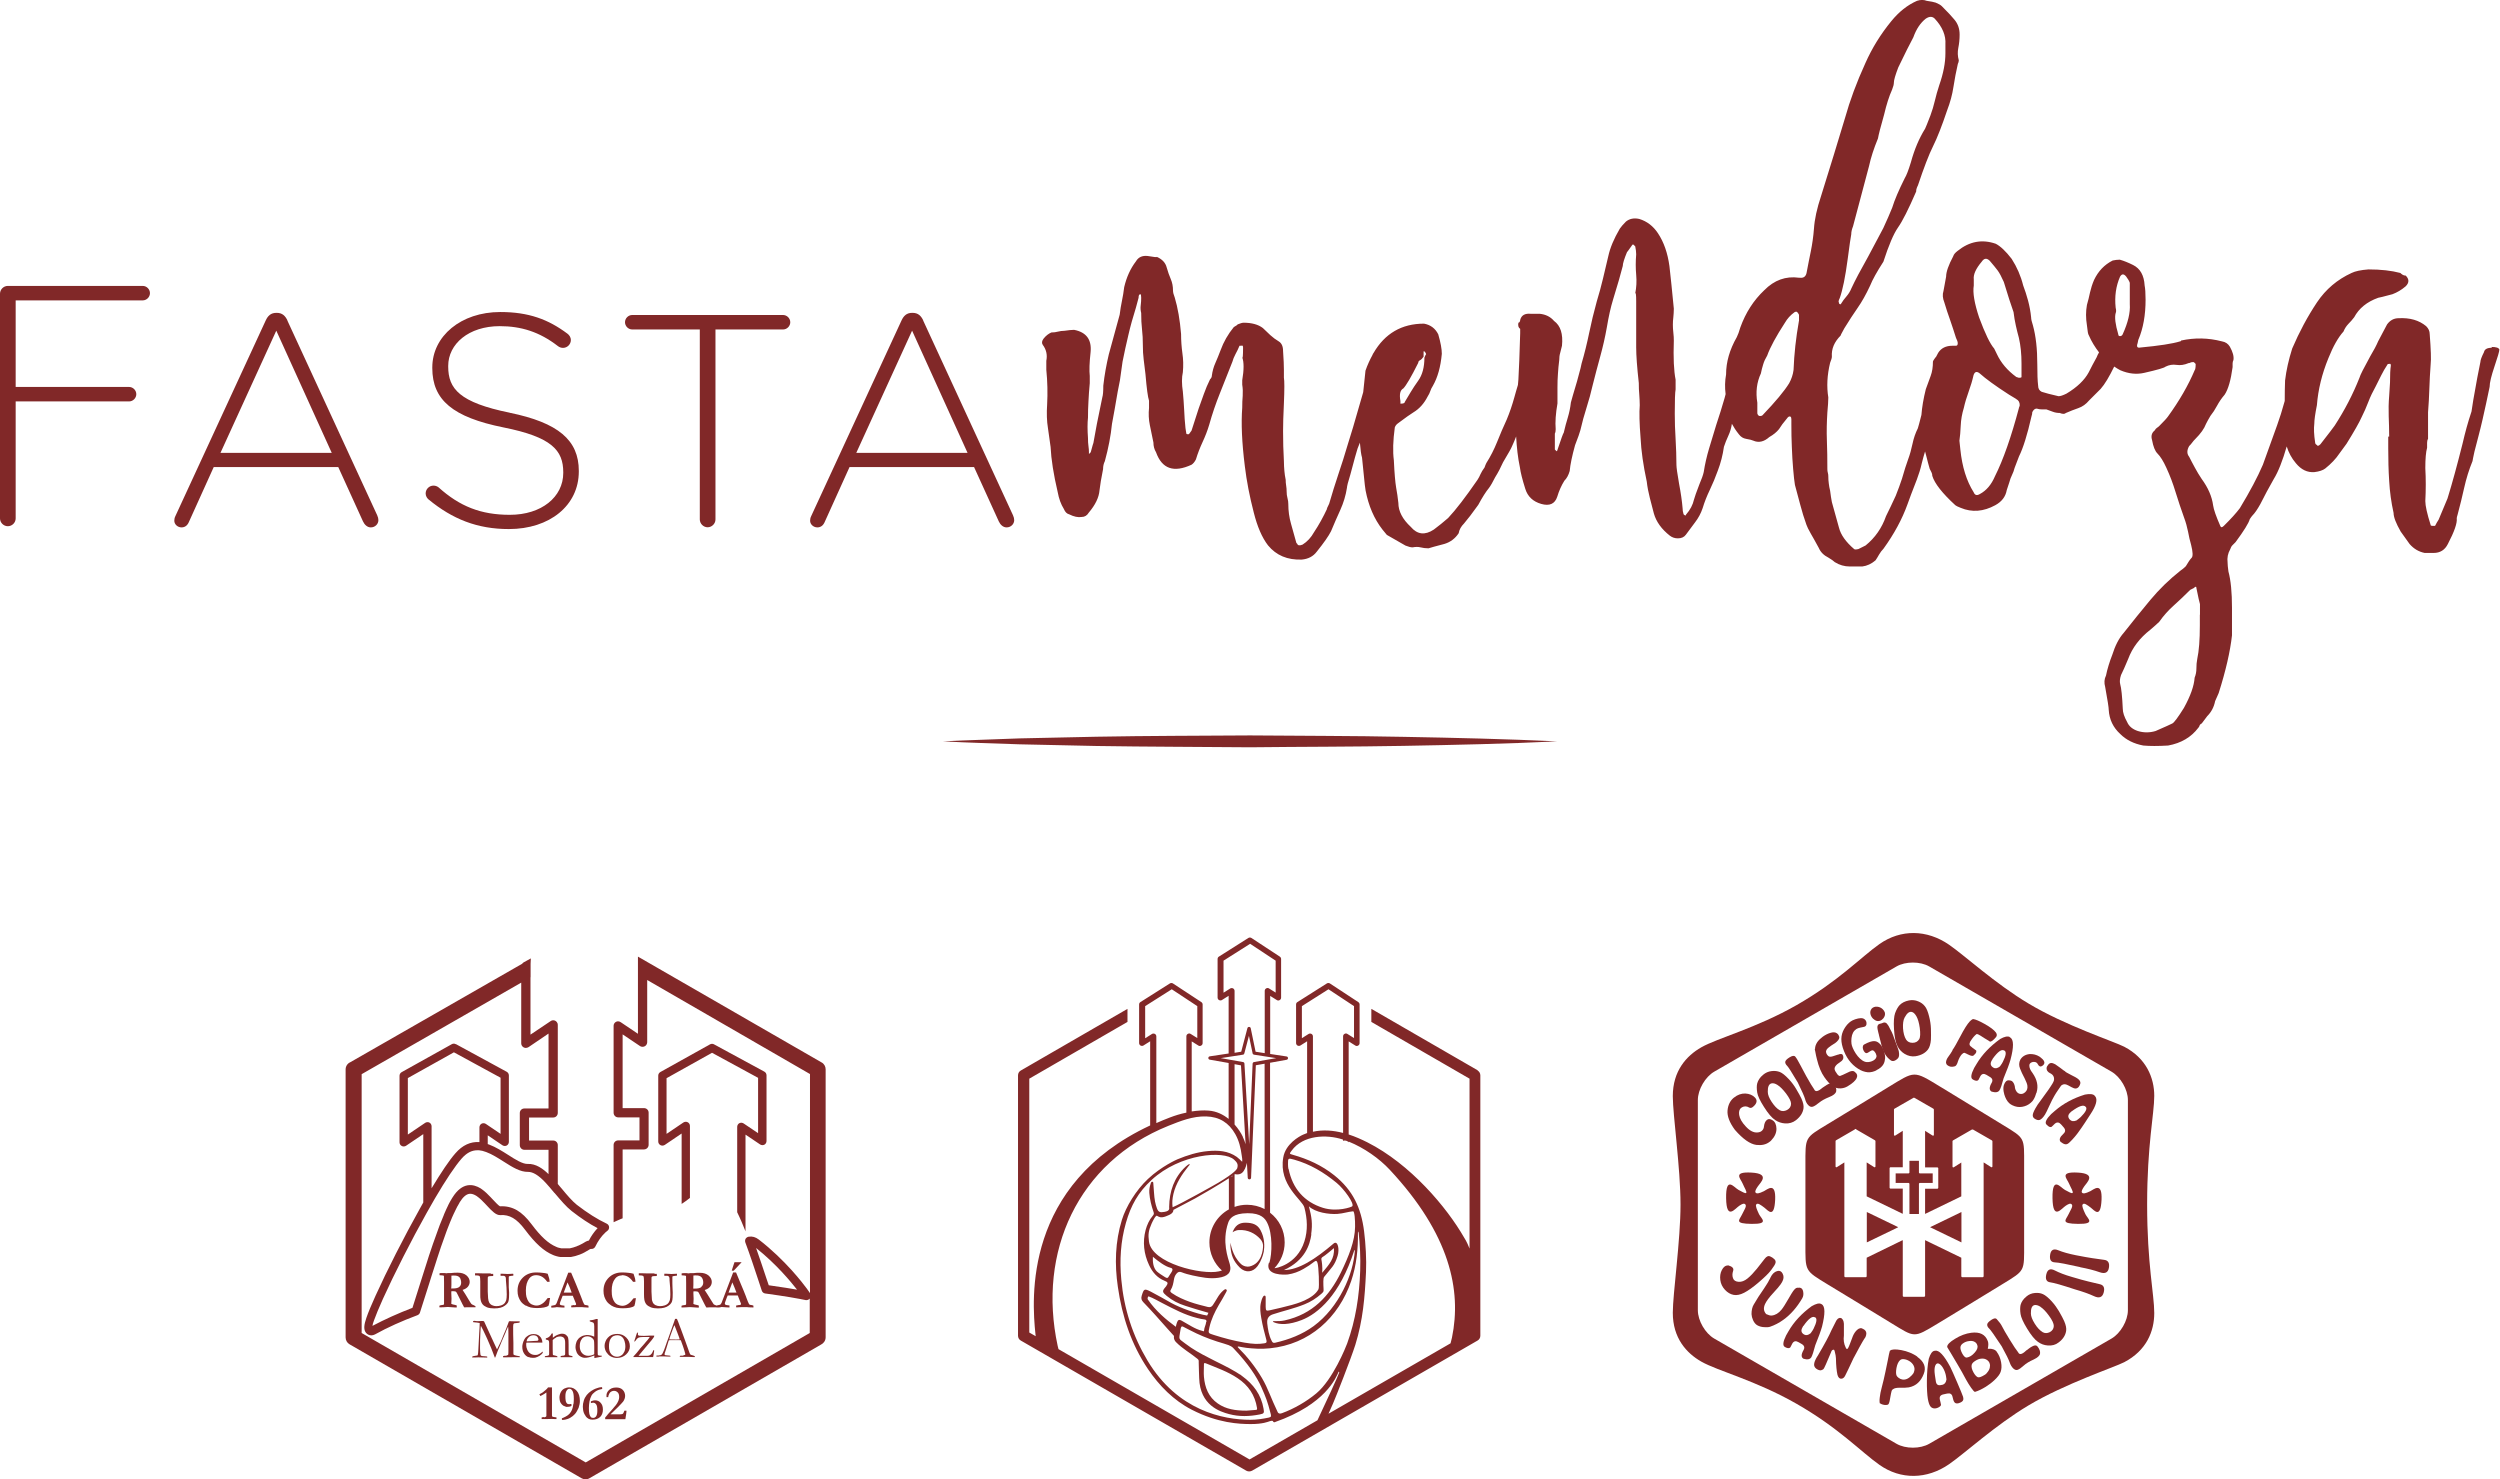 <?xml version="1.0" encoding="UTF-8"?><svg id="Capa_2" xmlns="http://www.w3.org/2000/svg" viewBox="0 0 210.56 124.59"><defs><style>.cls-1,.cls-2{fill:#812828;}.cls-2{fill-rule:evenodd;}</style></defs><g id="Capa_1-2"><g><g><path class="cls-1" d="M12.02,24.08H.66c-.36,0-.66,.3-.66,.66v18.92c0,.36,.3,.66,.66,.66s.66-.3,.66-.66v-9.85H10.87c.33,0,.61-.28,.61-.61s-.28-.61-.61-.61H1.32v-7.29H12.02c.33,0,.61-.28,.61-.61s-.28-.61-.61-.61Z"/><path class="cls-1" d="M24.21,26.99c-.18-.38-.43-.64-.89-.64h-.05c-.46,0-.71,.25-.89,.64l-7.6,16.46c-.08,.15-.1,.3-.1,.41,0,.3,.28,.56,.61,.56,.3,0,.51-.18,.63-.48l2.08-4.6h10.49l2.08,4.57c.13,.28,.36,.51,.66,.51,.36,0,.64-.28,.64-.61,0-.13-.03-.25-.1-.41l-7.57-16.41Zm-5.64,11.15l4.7-10.29,4.67,10.29h-9.37Z"/><path class="cls-1" d="M42.93,34.76c-4.22-.86-5.18-2.01-5.18-3.89v-.05c0-1.85,1.73-3.35,4.34-3.35,1.8,0,3.35,.48,4.9,1.68,.13,.1,.28,.15,.43,.15,.36,0,.66-.3,.66-.66,0-.25-.15-.43-.28-.53-1.63-1.22-3.28-1.83-5.67-1.83-3.3,0-5.72,2.03-5.72,4.67v.05c0,2.69,1.73,4.14,6,5,4.04,.81,5.03,1.91,5.03,3.78v.05c0,2.03-1.83,3.53-4.5,3.53-2.44,0-4.22-.71-6-2.31-.1-.08-.25-.15-.43-.15-.36,0-.66,.3-.66,.66,0,.23,.13,.41,.25,.51,2.01,1.65,4.09,2.49,6.76,2.49,3.43,0,5.89-1.98,5.89-4.85v-.05c0-2.59-1.73-4.06-5.84-4.9Z"/><path class="cls-1" d="M65.95,26.53h-12.7c-.33,0-.61,.28-.61,.61s.28,.61,.61,.61h5.69v16c0,.36,.31,.66,.66,.66s.66-.3,.66-.66V27.75h5.69c.33,0,.61-.28,.61-.61s-.28-.61-.61-.61Z"/><path class="cls-1" d="M77.76,26.99c-.18-.38-.43-.64-.89-.64h-.05c-.46,0-.71,.25-.89,.64l-7.6,16.46c-.08,.15-.1,.3-.1,.41,0,.3,.28,.56,.61,.56,.3,0,.51-.18,.63-.48l2.08-4.6h10.49l2.08,4.57c.13,.28,.36,.51,.66,.51,.36,0,.64-.28,.64-.61,0-.13-.03-.25-.1-.41l-7.57-16.41Zm-5.64,11.15l4.7-10.29,4.67,10.29h-9.37Z"/><path class="cls-1" d="M208.31,38.86s0,.03-.01,.04c0,.03,0,.02,.01-.04Z"/><path class="cls-1" d="M209.88,29.29c-.4,0-.62,.12-.67,.37-.2,.4-.3,.67-.3,.82-.15,.7-.35,1.77-.6,3.21-.1,.6-.15,.92-.15,.97-.15,.45-.29,.9-.41,1.34-.12,.45-.24,.9-.34,1.35-.45,1.79-.87,3.34-1.27,4.63-.1,.25-.35,.85-.75,1.79-.1,.15-.2,.32-.3,.52h-.22c-.1,0-.15-.02-.15-.07-.3-.95-.45-1.62-.45-2.02,.05-.95,.05-1.87,0-2.77,0-.8,.05-1.37,.15-1.72v-.41c0-.12,.02-.24,.08-.34v-2.24c.05-.65,.09-1.31,.11-1.98,.02-.67,.06-1.36,.11-2.06,.05-.4,.02-1.24-.08-2.54,0-.25-.1-.47-.3-.67-.6-.5-1.37-.72-2.32-.67-.4,0-.72,.18-.97,.52-.4,.75-.65,1.22-.75,1.42-.15,.35-.37,.77-.67,1.27-.55,1-.85,1.59-.9,1.79-.55,1.4-1.25,2.74-2.09,4.04-.1,.15-.5,.67-1.2,1.57-.15,.15-.25,.18-.3,.07-.1-.05-.15-.12-.15-.22-.1-.65-.12-1.17-.07-1.57,0-.3,.07-.82,.22-1.57,.1-1.3,.42-2.62,.97-3.96,.4-1,.82-1.74,1.27-2.24,.1-.25,.24-.46,.41-.64,.17-.17,.34-.36,.49-.56,.4-.75,1.07-1.3,2.02-1.64,.05,0,.45-.1,1.2-.3,.4-.15,.77-.37,1.12-.67,.3-.3,.3-.6,0-.9-.1,0-.19-.02-.26-.07-.08-.05-.14-.1-.19-.15-.75-.2-1.64-.3-2.69-.3-.65,.05-1.12,.15-1.42,.3-1.2,.55-2.17,1.37-2.91,2.47-.8,1.2-1.49,2.49-2.09,3.89-.3,.95-.5,1.84-.6,2.69-.02,.52-.03,1.11-.03,1.73-.21,.77-.43,1.46-.64,2.04-.3,.82-.7,1.93-1.2,3.33-.45,1.05-1.1,2.27-1.94,3.66-.3,.4-.75,.9-1.35,1.49-.15,.15-.25,.15-.3,0-.35-.8-.55-1.37-.6-1.72-.1-.75-.42-1.49-.97-2.24-.2-.3-.39-.61-.56-.93-.18-.32-.34-.64-.49-.93-.2-.25-.2-.55,0-.9,.1-.1,.19-.2,.26-.3,.07-.1,.16-.2,.26-.3,.45-.45,.75-.87,.9-1.27,.1-.2,.22-.42,.37-.67,.2-.25,.39-.54,.56-.86,.17-.32,.39-.64,.64-.93,.3-.45,.52-1.22,.67-2.32v-.3c0-.1,.02-.2,.07-.3,.05-.3-.05-.67-.3-1.12-.15-.25-.37-.4-.67-.45-1.15-.3-2.29-.32-3.44-.07,0,.05-.03,.07-.08,.07-.65,.2-1.77,.37-3.36,.52-.25,.05-.33-.07-.22-.37,.05-.25,.07-.35,.07-.3,.4-.95,.6-2.07,.6-3.36,0-.55-.03-.95-.08-1.2-.05-.85-.37-1.42-.97-1.72-.4-.2-.77-.35-1.12-.45-.2,0-.4,.03-.6,.07-.7,.35-1.22,.9-1.57,1.64-.15,.35-.26,.7-.34,1.05-.07,.35-.16,.7-.26,1.05-.1,.55-.1,1.12,0,1.72,.05,.5,.1,.77,.15,.82,.24,.56,.54,1.03,.87,1.46-.08,.13-.15,.27-.2,.41-.25,.45-.47,.87-.67,1.27-.35,.65-.97,1.25-1.87,1.79-.3,.15-.52,.22-.67,.22-.65-.15-1.12-.27-1.42-.37-.2-.1-.3-.27-.3-.52-.05-.4-.07-1-.07-1.79,0-1.3-.12-2.39-.37-3.29-.1-.3-.15-.52-.15-.67-.05-.5-.14-.97-.26-1.42-.12-.45-.26-.87-.41-1.27-.2-.8-.52-1.54-.97-2.24-.5-.65-.95-1.07-1.34-1.27-1.15-.4-2.22-.2-3.21,.6-.2,.15-.33,.3-.37,.45-.4,.75-.6,1.32-.6,1.72l-.22,1.2c-.1,.3-.07,.62,.07,.97,.15,.5,.31,1,.49,1.49,.17,.5,.34,1,.49,1.49,.1,.2,.15,.35,.15,.45,0,.15-.05,.22-.15,.22h-.3c-.55,0-.95,.2-1.2,.6-.15,.3-.22,.42-.22,.37-.15,.2-.22,.33-.22,.37,0,.45-.06,.85-.19,1.2-.12,.35-.26,.72-.41,1.12-.2,.8-.32,1.52-.37,2.17-.15,.61-.26,.99-.3,1.12-.2,.4-.35,.83-.45,1.31-.1,.47-.22,.91-.37,1.31-.15,.4-.32,.95-.52,1.64-.15,.45-.32,.92-.52,1.42-.3,.65-.57,1.22-.82,1.72-.35,1-.92,1.82-1.72,2.47-.2,.1-.4,.2-.6,.3-.2,.05-.32,.05-.37,0-.7-.6-1.12-1.2-1.27-1.79-.1-.35-.2-.71-.3-1.08-.1-.37-.2-.73-.3-1.08-.05-.25-.1-.57-.15-.97-.05-.2-.09-.4-.11-.6-.03-.2-.04-.4-.04-.6,0-.1-.01-.2-.04-.3-.03-.1-.04-.2-.04-.3,0-.85-.01-1.66-.04-2.43-.03-.77-.01-1.56,.04-2.35,.05-.55,.08-.97,.08-1.27-.15-.9-.1-1.87,.15-2.91,.1-.25,.15-.42,.15-.52-.05-.65,.2-1.24,.75-1.79-.05,.05,.05-.15,.3-.6,.4-.65,.77-1.22,1.12-1.72,.35-.5,.7-1.12,1.05-1.87,.2-.5,.57-1.17,1.12-2.02,.45-1.39,.86-2.35,1.23-2.88,.37-.52,.88-1.53,1.53-3.03,0-.1,.01-.19,.04-.26,.02-.07,.06-.16,.11-.26,.5-1.49,.92-2.59,1.27-3.29,.35-.7,.75-1.72,1.2-3.06,.25-.65,.42-1.29,.52-1.94,.1-.65,.22-1.29,.37-1.94,.05-.1,.08-.2,.08-.3-.1-.35-.11-.7-.04-1.05,.07-.35,.11-.72,.11-1.12,0-.5-.15-.92-.45-1.27-.2-.25-.55-.62-1.05-1.12-.1-.1-.27-.2-.52-.3-.15-.05-.4-.1-.75-.15-.25-.1-.52-.1-.82,0-.8,.35-1.52,.92-2.17,1.72-.9,1.1-1.62,2.27-2.17,3.51-.75,1.64-1.32,3.19-1.72,4.63-.6,1.99-1.27,4.19-2.02,6.58-.35,1.05-.55,1.97-.6,2.77-.05,.65-.14,1.27-.26,1.87-.12,.6-.24,1.17-.34,1.72-.05,.4-.25,.57-.6,.52h-.07c-1.1-.15-2.07,.2-2.91,1.05-.9,.85-1.57,1.89-2.02,3.14-.1,.35-.2,.62-.3,.82-.6,1.05-.9,2.09-.9,3.14-.1,.55-.11,1.1-.04,1.64,0,0,0,.02,0,.02-.03,.1-.05,.21-.08,.31-.22,.77-.46,1.53-.71,2.28-.2,.65-.4,1.31-.6,1.98-.2,.67-.35,1.33-.45,1.98-.05,.25-.18,.6-.37,1.05-.25,.65-.4,1.07-.45,1.27-.1,.45-.32,.87-.67,1.27,0,.05-.03,.08-.07,.08-.1-.05-.15-.1-.15-.15-.05-.15-.07-.3-.07-.45-.05-.6-.15-1.3-.3-2.09-.15-.85-.22-1.37-.22-1.57,0-.7-.03-1.42-.07-2.17-.05-.75-.07-1.47-.07-2.17,0-1.1,.02-1.77,.07-2.02v-.82c-.15-.75-.2-1.84-.15-3.29,0-.2-.01-.42-.04-.67-.03-.25-.04-.47-.04-.67s.01-.41,.04-.64c.02-.22,.04-.46,.04-.71-.15-1.54-.27-2.74-.37-3.59-.15-1.1-.47-2.02-.97-2.77-.4-.6-.92-1-1.57-1.2-.45-.1-.82-.02-1.12,.22-.25,.25-.42,.45-.52,.6-.5,.85-.82,1.62-.97,2.32-.15,.65-.3,1.28-.45,1.9-.15,.62-.32,1.26-.52,1.91-.25,.9-.46,1.78-.64,2.65-.18,.87-.39,1.73-.64,2.58-.05,.25-.11,.51-.19,.78-.07,.27-.14,.51-.19,.71-.3,1-.47,1.59-.52,1.79-.05,.45-.14,.87-.26,1.27-.12,.4-.24,.82-.34,1.27-.05,.05-.22,.52-.52,1.42,0,.05-.03,.1-.08,.15l-.15-.15v-1.34c.05-.1,.07-.22,.07-.37-.05-.6,0-1.32,.15-2.17v-1.34c0-.4,.01-.79,.04-1.16,.02-.37,.06-.76,.11-1.16,0-.2,.02-.4,.08-.6,.05-.2,.1-.4,.15-.6,.1-1-.12-1.69-.67-2.09-.3-.35-.7-.55-1.2-.6h-.75c-.5-.05-.8,.12-.9,.52,0,.05-.01,.1-.04,.15-.02,.05-.06,.08-.11,.08-.05,.25,0,.42,.15,.52v.37c-.05,1.74-.1,3.04-.15,3.89-.01,.16-.02,.3-.04,.46-.1,.35-.21,.69-.3,1.04-.18,.65-.39,1.27-.64,1.87-.3,.65-.57,1.28-.82,1.91-.25,.62-.55,1.21-.9,1.76-.05,.1-.1,.22-.15,.37-.15,.2-.26,.39-.34,.56-.07,.17-.16,.34-.26,.49-1,1.45-1.82,2.52-2.47,3.21-.4,.35-.8,.67-1.2,.97-.75,.5-1.4,.42-1.94-.22-.7-.65-1.05-1.32-1.05-2.02-.05-.45-.11-.88-.19-1.31-.07-.42-.14-1.18-.19-2.28-.1-.75-.07-1.67,.08-2.77,.05-.15,.15-.27,.3-.37,.6-.45,1.02-.75,1.27-.9,.5-.3,.9-.75,1.2-1.34,.1-.15,.17-.3,.22-.45,.05-.15,.12-.3,.22-.45,.4-.7,.65-1.59,.75-2.69,0-.4-.1-.95-.3-1.64-.25-.5-.65-.8-1.2-.9-1.88,0-3.3,.83-4.25,2.47-.04,.05-.07,.1-.09,.17-.22,.4-.42,.83-.59,1.32-.08,.75-.14,1.35-.19,1.81-.15,.51-.3,1.02-.44,1.52-.27,.97-.56,1.93-.86,2.88-.25,.85-.51,1.68-.79,2.5-.27,.82-.54,1.66-.78,2.5-.2,.4-.25,.52-.15,.37-.35,.75-.72,1.42-1.12,2.02-.25,.45-.57,.8-.97,1.05-.25,.1-.4,.08-.45-.07l-.07-.07c-.15-.55-.3-1.08-.45-1.61-.15-.52-.23-1.08-.23-1.68,0-.15-.02-.31-.07-.49-.05-.17-.07-.36-.07-.56,0-.15-.01-.31-.04-.49-.03-.17-.04-.34-.04-.49-.05-.25-.09-.5-.11-.75-.02-.25-.04-.52-.04-.82-.05-.85-.07-1.69-.07-2.54,0-.55,.02-1.32,.07-2.32,.05-1.2,.05-1.92,0-2.17v-.67c0-.35-.02-.87-.07-1.57,0-.4-.12-.67-.37-.82-.25-.15-.48-.32-.7-.52-.22-.2-.43-.4-.63-.6-.39-.3-.94-.45-1.63-.45-.1,0-.27,.05-.52,.15,.05,0-.05,.08-.3,.22-.49,.6-.86,1.25-1.11,1.94-.15,.4-.3,.76-.44,1.08-.15,.33-.25,.69-.3,1.08,0,.1-.05,.2-.15,.3-.2,.4-.37,.81-.52,1.23-.15,.42-.3,.83-.44,1.23-.1,.3-.2,.61-.3,.93-.1,.33-.2,.64-.3,.93l-.22,.3h-.15s-.07-.02-.07-.07l-.07-.45c-.05-.5-.09-1.01-.11-1.53-.03-.52-.06-1.03-.11-1.53-.1-.65-.1-1.2,0-1.64,.05-.55,.04-1.08-.04-1.61-.07-.52-.11-1.06-.11-1.61-.1-1.2-.28-2.22-.53-3.06-.1-.25-.15-.45-.15-.6,0-.35-.06-.67-.19-.97-.13-.3-.24-.62-.34-.97-.1-.4-.38-.7-.84-.9,.05,.05-.2,.03-.76-.07-.46-.05-.79,.1-.99,.45-.46,.6-.79,1.32-.99,2.17-.05,.4-.11,.78-.19,1.16-.08,.37-.14,.76-.19,1.16-.15,.55-.31,1.11-.46,1.68-.15,.57-.31,1.13-.46,1.68-.2,.85-.36,1.72-.46,2.62,0,.5-.03,.82-.08,.97-.36,1.69-.61,2.99-.76,3.89,0-.05-.07,.2-.22,.75-.05,.05-.1,.1-.15,.15v-.15c0-.15-.01-.32-.04-.52-.03-.2-.04-.42-.04-.67-.05-.7-.05-1.27,0-1.72,0-.45,.01-.91,.04-1.38,.02-.47,.06-.98,.11-1.53v-.6c-.05-.45-.03-1.12,.07-2.02,.1-1.05-.36-1.67-1.39-1.87-.2,0-.46,.03-.81,.08-.2,0-.38,.03-.55,.07-.17,.05-.36,.07-.55,.07-.24,.1-.46,.27-.66,.52-.15,.2-.17,.37-.07,.52,.3,.4,.4,.85,.3,1.35v.75c.1,1,.12,1.97,.07,2.91-.05,.75-.03,1.42,.07,2.02,.05,.35,.12,.87,.22,1.57,.05,1.05,.25,2.32,.6,3.81,.1,.55,.27,1.02,.52,1.42,.1,.25,.25,.4,.45,.45,.4,.2,.75,.27,1.05,.22,.25,0,.45-.12,.6-.37,.55-.65,.85-1.27,.9-1.87,.05-.45,.15-1.05,.3-1.79,0-.25,.05-.47,.15-.67,.3-1.1,.5-2.14,.6-3.14l.22-1.2c.2-1.2,.35-2.02,.45-2.47,.1-.75,.17-1.27,.22-1.57,.15-.75,.31-1.49,.49-2.24,.17-.75,.39-1.52,.64-2.32,.1-.35,.17-.62,.22-.82,0-.2,.05-.3,.15-.3,.05,0,.07,.1,.07,.3s-.01,.41-.04,.64c-.03,.22-.01,.44,.04,.64,0,.5,.02,.96,.07,1.38,.05,.42,.07,.86,.07,1.31s.02,.86,.07,1.23c.05,.37,.1,.79,.15,1.23,.1,1.2,.2,1.94,.3,2.24v.6c-.05,.5-.03,.98,.07,1.46,.1,.47,.2,.96,.3,1.46,0,.3,.07,.57,.22,.82,.5,1.4,1.49,1.74,2.99,1.05,.15-.1,.27-.25,.37-.45,.15-.5,.34-.98,.56-1.46,.22-.47,.41-.96,.56-1.46,.25-.9,.55-1.78,.9-2.65,.35-.87,.7-1.76,1.05-2.65,.05-.2,.14-.41,.26-.64,.12-.22,.24-.46,.34-.71h.15c.1-.05,.15,0,.15,.15,0,.7-.03,.97-.07,.82,.15,.4,.15,1.05,0,1.94v.37c.05,.3,.06,.61,.04,.93-.03,.32-.04,.66-.04,1.01-.1,1.3-.03,2.94,.22,4.93,.15,1.25,.4,2.54,.75,3.89,.3,1.2,.7,2.12,1.2,2.77,.7,.85,1.64,1.24,2.84,1.2,.55-.05,.97-.27,1.27-.67,.6-.75,1-1.32,1.2-1.72,.25-.6,.51-1.2,.78-1.79,.27-.6,.46-1.22,.56-1.87,0-.05,.02-.17,.07-.37,.15-.5,.29-.98,.41-1.46,.12-.47,.26-.96,.41-1.46,.07-.18,.13-.34,.2-.51,.05,.62,.11,1.04,.18,1.26,.1,.95,.16,1.57,.19,1.87,.03,.3,.06,.6,.11,.9,.25,1.3,.72,2.39,1.42,3.29,.2,.25,.32,.4,.37,.45,.35,.2,.87,.5,1.57,.9,.25,.1,.45,.15,.6,.15,.25-.05,.47-.05,.67,0,.2,.05,.42,.08,.67,.08,.15-.05,.6-.18,1.34-.37,.5-.15,.9-.45,1.2-.9,.05-.3,.2-.57,.45-.82,.3-.35,.7-.87,1.2-1.57,.35-.65,.65-1.12,.9-1.42,.15-.2,.32-.5,.52-.9,.25-.4,.47-.82,.67-1.27,.45-.75,.7-1.2,.75-1.34,.13-.27,.24-.55,.35-.83,.05,.9,.14,1.78,.32,2.62,.05,.4,.2,1,.45,1.79,.2,.65,.65,1.07,1.34,1.27,.7,.2,1.15,0,1.35-.6,.15-.5,.35-.95,.6-1.35,.2-.2,.35-.47,.45-.82,.05-.55,.2-1.27,.45-2.17,.25-.65,.4-1.07,.45-1.27,.15-.65,.32-1.28,.52-1.9,.2-.62,.37-1.26,.52-1.91,.2-.8,.41-1.59,.63-2.39,.22-.8,.41-1.62,.56-2.47,.15-.9,.32-1.67,.52-2.32,.4-1.3,.67-2.24,.82-2.84,0-.2,.12-.6,.37-1.2-.05,.1,.1-.1,.45-.6h.08l.15,.15c.05,.25,.08,.47,.08,.67-.05,.6-.05,1.17,0,1.72,.05,.55,.02,1.07-.08,1.57,.05-.1,.08,.12,.08,.67v3.89c0,.65,.07,1.64,.22,2.99,0,.35,.01,.67,.04,.97,.02,.3,.04,.6,.04,.9-.05,.6-.03,1.52,.07,2.77,.05,1.05,.22,2.27,.52,3.66,.05,.45,.14,.91,.26,1.38,.12,.47,.24,.91,.34,1.31,.2,.7,.65,1.32,1.35,1.87,.2,.15,.42,.22,.67,.22,.3,0,.52-.1,.67-.3,.25-.35,.51-.7,.78-1.05,.27-.35,.49-.75,.64-1.2,.15-.5,.35-1.01,.6-1.53,.25-.52,.47-1.06,.67-1.61,.25-.65,.42-1.32,.52-2.02,.1-.3,.22-.61,.37-.93,.15-.32,.25-.66,.3-1.01,0,0,0,0,0,0,.15,.28,.34,.58,.6,.9,.15,.2,.35,.33,.6,.37,.3,.05,.5,.1,.6,.15,.45,.2,.9,.1,1.35-.3,.35-.2,.62-.42,.82-.67,.15-.25,.37-.55,.67-.9,.1-.15,.2-.2,.3-.15,.05,.05,.07,.12,.07,.22v.45c0,.65,.01,1.28,.04,1.91,.02,.62,.06,1.23,.11,1.83,.05,.6,.1,1.05,.15,1.34,.15,.55,.3,1.11,.45,1.68,.15,.57,.32,1.13,.52,1.68,.05,.15,.17,.4,.37,.75,.15,.25,.37,.65,.67,1.2,.15,.35,.42,.62,.82,.82,.25,.15,.42,.27,.52,.37,.4,.25,.82,.37,1.27,.37h1.05c.4-.05,.77-.22,1.12-.52,.1-.15,.2-.31,.3-.49,.1-.17,.22-.34,.37-.49,.9-1.25,1.57-2.49,2.02-3.74l.3-.82c.15-.4,.31-.82,.49-1.27,.17-.45,.31-.9,.41-1.35,.09-.37,.19-.71,.28-1.01,.04,.16,.09,.34,.13,.49,.07,.3,.16,.62,.26,.97,.05,.1,.1,.2,.15,.3,.05,.1,.07,.2,.07,.3,.2,.65,.85,1.47,1.94,2.47,.05,.05,.2,.12,.45,.22,.95,.4,1.92,.32,2.91-.22,.55-.3,.87-.72,.97-1.27-.05,.15,.02-.07,.22-.67,.05-.2,.12-.4,.22-.6,.1-.2,.17-.4,.22-.6,.15-.4,.27-.72,.37-.97,.35-.7,.7-1.82,1.05-3.36,.05-.15,.07-.27,.07-.37,.1-.2,.22-.3,.37-.3,.15,.05,.3,.07,.45,.07h.37c.15,.05,.32,.11,.52,.19,.2,.08,.4,.11,.6,.11,.25,.1,.42,.1,.52,0,.35-.15,.7-.29,1.05-.41,.35-.12,.65-.34,.9-.64,.15-.15,.31-.31,.49-.49,.17-.17,.34-.34,.49-.49,.34-.38,.72-1.02,1.14-1.88,.17,.11,.33,.22,.51,.31,.7,.3,1.37,.37,2.02,.22,1.1-.25,1.69-.42,1.79-.52,.3-.15,.61-.2,.93-.15,.32,.05,.66,0,1.01-.15,.05,0,.1-.01,.15-.04,.05-.02,.1-.04,.15-.04h.15l.15,.15c0,.3-.03,.47-.08,.52-.55,1.3-1.3,2.59-2.24,3.89-.1,.15-.35,.42-.75,.82-.05,.05-.11,.1-.19,.15-.07,.05-.14,.12-.19,.22-.25,.2-.33,.47-.22,.82,.1,.55,.25,.92,.45,1.12,.25,.25,.5,.65,.75,1.2,.3,.65,.56,1.33,.78,2.06,.22,.72,.46,1.43,.71,2.13,.15,.4,.26,.8,.34,1.2,.07,.4,.16,.77,.26,1.12,.15,.6,.16,.96,.04,1.08-.12,.12-.29,.36-.49,.71-.15,.15-.3,.27-.45,.37-.95,.75-1.79,1.57-2.54,2.47-.75,.9-1.49,1.82-2.24,2.77-.4,.45-.72,1.07-.97,1.87-.1,.25-.2,.53-.3,.86-.1,.32-.17,.61-.22,.86-.15,.3-.17,.62-.07,.97,.2,1.1,.3,1.74,.3,1.94,.05,.8,.37,1.47,.97,2.02,.5,.5,1.15,.82,1.94,.97,.55,.05,1.24,.05,2.09,0,1.1-.2,1.94-.7,2.54-1.49,.05-.05,.09-.11,.11-.19,.02-.07,.09-.14,.19-.19l.45-.6c.35-.35,.57-.77,.67-1.27,.05-.1,.1-.21,.15-.34,.05-.12,.1-.24,.15-.34,.6-1.89,.97-3.51,1.12-4.86v-2.32c0-1.3-.1-2.32-.3-3.06-.05-.35-.07-.6-.07-.75-.05-.4,.02-.77,.22-1.12,.05-.15,.11-.26,.19-.34,.07-.08,.16-.16,.26-.26,.7-.95,1.1-1.59,1.2-1.94,.1-.15,.17-.25,.22-.3,.2-.2,.42-.52,.67-.97,.35-.7,.72-1.39,1.12-2.09,.39-.63,.75-1.55,1.1-2.76,.16,.51,.41,.99,.77,1.41,.45,.55,.97,.8,1.57,.75,.4-.05,.7-.15,.9-.3,.5-.4,.9-.82,1.2-1.27,.25-.35,.45-.62,.6-.82,.65-1.05,1.07-1.79,1.27-2.24,.2-.4,.39-.82,.56-1.27,.17-.45,.39-.9,.64-1.35,.15-.3,.3-.6,.45-.9,.15-.3,.32-.6,.52-.9,0-.05,.07-.07,.22-.07,.05,0,.07,.05,.07,.15-.05,.3-.07,.77-.07,1.42l-.07,1.12c-.05,.6-.06,1.17-.04,1.72,.02,.55,.04,1.12,.04,1.72h-.08v.97c0,.95,.02,1.87,.08,2.77,.05,.9,.17,1.79,.37,2.69,0,.35,.2,.87,.6,1.57l.75,1.05c.35,.4,.77,.65,1.27,.75h.75c.55,0,.95-.25,1.2-.75,.55-1.05,.8-1.77,.75-2.17,0-.05,.02-.15,.07-.3,.2-.75,.39-1.51,.56-2.28,.17-.76,.4-1.51,.7-2.24,0-.06,.06-.31,.16-.79,.1-.4,.21-.83,.34-1.31,.12-.47,.24-.93,.34-1.38,.1-.45,.2-.9,.3-1.35,.1-.45,.2-.92,.3-1.42,0-.35,.14-.92,.41-1.72,.27-.8,.41-1.27,.41-1.42-.05-.15-.27-.22-.67-.22Zm-54.93-4.18c.25-.7,.47-1.79,.67-3.29,.15-1.15,.25-1.84,.3-2.09,0-.2,.05-.42,.15-.67,.55-2.09,1-3.79,1.35-5.08,.15-.7,.4-1.47,.75-2.32,.05-.3,.22-.97,.52-2.02,.2-.85,.42-1.54,.67-2.09,.1-.25,.15-.45,.15-.6,0-.2,.12-.62,.37-1.27,.55-1.14,.97-1.99,1.27-2.54,.25-.7,.6-1.22,1.05-1.57,.3-.2,.55-.2,.75,0,.65,.7,.95,1.42,.9,2.17v.75c0,.8-.17,1.69-.52,2.69-.15,.45-.27,.89-.37,1.31-.1,.42-.22,.83-.37,1.23-.25,.65-.4,1.02-.45,1.12-.5,.8-.9,1.74-1.2,2.84-.2,.65-.37,1.1-.52,1.34-.5,1-.85,1.82-1.05,2.47-.2,.5-.45,1.07-.75,1.72-.55,1.05-.97,1.84-1.27,2.39-.65,1.15-1.12,2.04-1.42,2.69-.1,.25-.24,.47-.41,.67-.18,.2-.34,.42-.49,.67-.1,0-.15-.05-.15-.15-.05-.05-.03-.17,.07-.37Zm-36.77,7.62c.25-.25,.67-.97,1.27-2.17,0-.1,.05-.17,.15-.22,.1-.05,.2-.15,.3-.3v-.45h.07c.09,.09,.13,.17,.14,.26-.02,0-.07,.08-.14,.27,0,.8-.17,1.45-.52,1.94-.25,.35-.46,.67-.64,.97-.18,.3-.34,.57-.49,.82,0,.1-.12,.15-.37,.15v-.22c-.1-.55-.03-.9,.22-1.05Zm33.33-5.68c-.25,1.4-.4,2.77-.45,4.11-.05,.4-.18,.77-.37,1.12-.4,.65-1.15,1.55-2.24,2.69-.05,.05-.12,.07-.22,.07s-.18-.07-.22-.22v-.9c-.15-.9-.05-1.72,.3-2.47,.05-.25,.11-.5,.19-.75,.07-.25,.19-.5,.34-.75,.25-.7,.75-1.62,1.49-2.76,.2-.35,.47-.65,.82-.9,.1-.05,.17-.05,.22,0,.05,.05,.1,.12,.15,.22v.52Zm18.53,7.32c-.65,2.44-1.32,4.36-2.02,5.75-.3,.7-.72,1.2-1.27,1.49-.25,.15-.42,.1-.52-.15-.6-.95-.97-2.14-1.12-3.59l-.08-.75c.05-.35,.09-.77,.11-1.27,.02-.5,.11-1,.26-1.49,.1-.45,.24-.91,.41-1.38,.17-.47,.31-.93,.41-1.38,.1-.3,.27-.35,.52-.15,.5,.45,1.32,1.05,2.47,1.79,.5,.3,.7,.42,.6,.37,.2,.1,.3,.27,.3,.52,0,.05-.03,.12-.07,.22Zm.22-2.62c0,.05-.08,.07-.22,.07l-.22-.07c-.75-.55-1.3-1.2-1.64-1.94l-.22-.45c-.35-.4-.77-1.27-1.27-2.62-.4-1.2-.55-2.09-.45-2.69v-.52c-.05-.4,.17-.9,.67-1.49,.2-.3,.42-.32,.67-.08,.3,.35,.52,.62,.67,.82,.15,.2,.32,.52,.52,.97,.35,1.15,.62,1.99,.82,2.54,.05,.4,.11,.77,.19,1.12,.08,.35,.16,.7,.26,1.05,.15,.65,.22,1.37,.22,2.17v1.12Zm9.12-6.58v.45c.05,.7-.15,1.55-.6,2.54-.05,.1-.12,.15-.22,.15s-.15-.05-.15-.15c-.25-.85-.32-1.44-.22-1.79,.05-.1,.05-.25,0-.45-.1-.95,.02-1.82,.37-2.62,.15-.25,.32-.25,.52,0,.15,.2,.25,.37,.3,.52v1.35Zm5.9,26.6v.9c0,1.2-.07,2.14-.22,2.84-.05,.25-.07,.51-.07,.79s-.05,.53-.15,.78c-.05,.7-.35,1.54-.9,2.54-.5,.8-.82,1.23-.97,1.31-.15,.08-.62,.29-1.42,.64-.5,.15-1,.15-1.49,0-.45-.15-.75-.4-.9-.75-.25-.45-.37-.82-.37-1.12-.05-1.05-.12-1.74-.22-2.09-.05-.2-.03-.45,.07-.75,.15-.3,.35-.75,.6-1.35,.35-.95,.97-1.77,1.87-2.47,.35-.3,.6-.52,.75-.67,.35-.5,.76-.96,1.23-1.38,.47-.42,.93-.86,1.38-1.31,.1-.05,.2-.1,.3-.15,.15-.15,.22-.15,.22,0,.15,.75,.25,1.2,.3,1.35v.9Z"/></g><g><g><path class="cls-1" d="M38.17,108.75c.11,0,.18,.02,.23,.04,.03,.02,.08,.1,.15,.25,.16,.31,.27,.54,.34,.68,.02,.06,.07,.14,.13,.25l.07,.14s.06,0,.1,0c.09,0,.14-.01,.15-.01h.22c.07,0,.13,0,.18,0h.21s.04,0,.04,0h.06s0-.03,0-.04c0-.02,0-.04-.02-.06-.04-.03-.09-.05-.15-.08-.08-.03-.14-.06-.17-.09-.03-.03-.09-.12-.18-.27l-.35-.58c-.04-.06-.09-.14-.15-.23-.03-.04-.05-.08-.07-.11,.2-.06,.35-.15,.45-.27,.1-.13,.15-.26,.15-.41,0-.2-.09-.38-.27-.54-.18-.15-.42-.23-.73-.23-.19,0-.37,0-.55,.03h-.28s-.12,.02-.12,.02c0,0-.07,0-.18-.02h-.21c-.06,0-.13,0-.2,.02v.03s0,.13,0,.13c.04,0,.12,.02,.24,.02l.13,.03c0,.09,.01,.29,.01,.59,0,.14,0,.29,0,.46v.12s0,.21,0,.21v.27s0,.5,0,.5c0,.12,0,.19,0,.21,0,.01,0,.04-.02,.07-.06,.02-.13,.04-.2,.04-.07,.01-.13,.03-.17,.05,0,.03,0,.05,0,.07,0,0,0,.03,0,.07h.1c.07,0,.16,0,.26-.01l.31-.02s.04,0,.08,0c.06,0,.25,.02,.57,.04h.09s.03,0,.05,0c0-.04,0-.09,0-.17-.08-.03-.18-.06-.3-.08-.07-.02-.12-.03-.16-.06l.02-.42-.02-.49c0-.06,0-.11,.01-.15,.07,0,.12,0,.15,0Zm-.16-.28c0-.1,0-.19,.01-.26v-.24s0-.19,0-.19v-.3s0-.04,0-.04c.05,0,.1-.01,.17-.01,.14,0,.25,.01,.31,.03,.09,.03,.16,.07,.21,.13,.04,.04,.07,.1,.09,.18,.03,.08,.04,.17,.04,.26,0,.15-.05,.27-.16,.36-.1,.09-.28,.13-.53,.13-.03,0-.08,0-.15,0v-.07Z"/><path class="cls-1" d="M41.31,107.25c-.09,0-.19,0-.3,0-.11,0-.23,0-.35,0-.03,0-.15,0-.34-.01-.08,0-.16,0-.23,0h-.08v.18s.06,0,.1,0c.17,0,.27,.03,.3,.08,.02,.03,.04,.18,.04,.43v1.07c0,.21,0,.36,.03,.47,.03,.16,.09,.29,.17,.39,.08,.1,.21,.18,.37,.25,.17,.06,.36,.09,.6,.09,.2,0,.38-.02,.53-.06,.15-.04,.28-.1,.38-.18,.1-.07,.18-.15,.24-.24,.04-.06,.06-.14,.08-.24,.02-.1,.03-.3,.03-.61l-.03-.46c0-.11,0-.22,0-.32,0-.03,0-.06,0-.09,0-.03,0-.07,0-.12,0-.09,0-.16,0-.19,0-.05,0-.09,0-.12,0-.04,.01-.07,.03-.08,.01,0,.07-.02,.17-.03,.06,0,.12-.01,.18-.02,0-.03,.01-.04,.01-.06,0-.02,0-.06-.02-.1h-.04c-.13,0-.27,.02-.41,.02l-.43-.02h-.18v.17s.03,0,.03,0h.21c.06,0,.11,.02,.16,.07,.03,.03,.04,.09,.05,.18v.12c.04,.45,.07,.85,.07,1.21,0,.21-.02,.36-.04,.46-.02,.07-.06,.15-.11,.23-.02,.04-.07,.08-.13,.13-.07,.04-.13,.08-.21,.1-.12,.04-.26,.06-.4,.06-.12,0-.24-.03-.37-.09-.08-.04-.15-.11-.2-.18-.06-.11-.1-.24-.11-.4l-.03-.56v-.39s0-.18,0-.18v-.21s0-.08,0-.08c0-.03,0-.07,0-.12,0-.16,0-.25,.03-.27,.03-.03,.08-.05,.17-.05,.09,0,.18,0,.26-.01v-.15s0-.03,0-.03c-.03,0-.09,0-.18,0Z"/><path class="cls-1" d="M44.28,109.95c.12,.07,.26,.13,.42,.17,.16,.03,.33,.05,.52,.05,.24,0,.44-.02,.6-.05,.17-.03,.29-.08,.38-.15l.03-.11,.02-.07c.03-.17,.05-.26,.05-.29,.01-.06,.02-.12,.03-.18-.09,0-.16,0-.22,.02-.14,.2-.28,.36-.44,.46-.15,.1-.31,.16-.47,.16-.15,0-.29-.04-.42-.1-.1-.05-.18-.12-.24-.2-.08-.11-.15-.25-.2-.43-.03-.11-.05-.29-.05-.54,0-.44,.1-.77,.29-1.02,.14-.18,.33-.27,.56-.27,.19,0,.35,.04,.51,.13,.15,.09,.3,.23,.44,.43h.2c0-.1-.02-.21-.04-.3-.06-.21-.1-.33-.12-.38-.14-.04-.29-.07-.46-.08-.16-.02-.33-.03-.52-.03-.45,0-.83,.15-1.12,.44-.29,.29-.44,.65-.44,1.1,0,.18,.02,.35,.07,.5,.05,.15,.12,.28,.21,.41,.1,.13,.23,.24,.4,.35Z"/><path class="cls-1" d="M48.36,109.91l-.25,.05s0,.1,0,.15h.11s.38-.02,.38-.02c.05,0,.14,0,.26,0,.1,0,.22,0,.35,.02,.13,.01,.25,.02,.36,.02,0-.02,0-.04,0-.05,0-.02,0-.06-.01-.11-.07-.03-.14-.04-.2-.05-.06,0-.1-.02-.13-.04-.02,0-.04-.04-.07-.11-.06-.12-.1-.21-.12-.29-.05-.14-.09-.24-.12-.31-.05-.12-.11-.27-.18-.45-.07-.18-.15-.37-.23-.57l-.39-.92-.02-.04h-.24l-.53,1.39-.45,1.18c-.04,.07-.07,.11-.09,.13-.02,.02-.09,.04-.21,.06-.07,.01-.12,.02-.15,.03v.15s.04,0,.04,0c.1,0,.21,0,.32-.02l.09-.02c.35,.03,.57,.04,.66,.04,0-.02,0-.04,0-.05v-.11c-.09-.01-.15-.02-.16-.02-.1-.01-.16-.03-.2-.06-.02-.02-.03-.04-.03-.08,0-.03,.01-.08,.04-.16,.1-.28,.17-.45,.2-.52h.85l.18,.44,.09,.22s.01,.04,.01,.06c0,.02,0,.04-.02,.05-.01,.01-.06,.03-.13,.04Zm-.27-1.04c-.06,0-.27,0-.61,0l.32-.86c.04,.09,.1,.23,.18,.4,.07,.18,.13,.33,.17,.46h-.06Z"/><path class="cls-1" d="M52.37,107.4c.19,0,.35,.04,.51,.13,.15,.09,.3,.23,.44,.43h.2c0-.1-.02-.21-.04-.3-.06-.21-.1-.33-.12-.38-.14-.04-.29-.07-.45-.08-.16-.02-.34-.03-.52-.03-.45,0-.83,.15-1.12,.44-.29,.29-.44,.65-.44,1.1,0,.18,.02,.35,.07,.5,.05,.15,.12,.28,.21,.41,.1,.13,.23,.24,.4,.35,.12,.07,.26,.13,.42,.17,.16,.03,.33,.05,.52,.05,.24,0,.44-.02,.6-.05,.16-.03,.29-.08,.38-.15l.03-.11,.02-.07c.03-.17,.05-.26,.05-.29,.01-.06,.02-.12,.03-.18-.09,0-.16,0-.22,.02-.14,.2-.29,.36-.44,.46-.15,.1-.31,.16-.47,.16-.15,0-.29-.04-.42-.1-.1-.05-.18-.12-.24-.2-.08-.11-.15-.25-.2-.43-.03-.11-.05-.29-.05-.54,0-.44,.09-.77,.29-1.02,.14-.18,.33-.27,.56-.27Z"/><path class="cls-1" d="M55.11,107.25c-.09,0-.19,0-.3,0-.11,0-.23,0-.35,0-.04,0-.15,0-.35-.01-.08,0-.16,0-.23,0h-.08v.18s.06,0,.1,0c.17,0,.27,.03,.3,.08,.02,.03,.04,.18,.04,.43v1.07c0,.21,.01,.36,.03,.47,.03,.16,.09,.29,.17,.39,.09,.1,.21,.18,.38,.25,.16,.06,.36,.09,.59,.09,.2,0,.38-.02,.53-.06,.15-.04,.28-.1,.38-.18,.1-.07,.18-.15,.23-.24,.03-.06,.07-.14,.08-.24,.02-.1,.03-.3,.03-.61l-.02-.46c0-.11,0-.22-.01-.32,0-.03,0-.06,0-.09v-.12c0-.09,0-.16,0-.19,0-.05,0-.09,0-.12,0-.04,.01-.07,.03-.08,0,0,.07-.02,.17-.03,.06,0,.12-.01,.18-.02,0-.03,.01-.04,.01-.06,0-.02,0-.06-.01-.1h-.04c-.13,0-.26,.02-.41,.02l-.43-.02h-.18v.17s.02,0,.02,0h.21c.06,0,.11,.02,.16,.07,.03,.03,.04,.09,.05,.18v.12c.05,.45,.07,.85,.07,1.21,0,.21-.02,.36-.04,.46-.02,.07-.06,.15-.11,.23-.02,.04-.07,.08-.13,.13-.07,.04-.13,.08-.21,.1-.12,.04-.26,.06-.4,.06-.12,0-.24-.03-.37-.09-.08-.04-.15-.11-.2-.18-.06-.11-.1-.24-.1-.4l-.03-.56v-.39s0-.18,0-.18v-.21s0-.08,0-.08c0-.03,0-.07,0-.12,0-.16,0-.25,.03-.27,.03-.03,.08-.05,.16-.05,.09,0,.18,0,.26-.01v-.15s0-.03,0-.03c-.03,0-.09,0-.18,0Z"/><path class="cls-1" d="M62.47,106.31h-.61c-.11,.31-.18,.55-.23,.71,.03,0,.05,0,.07,0,0,0,.04,0,.1,0l.67-.72Z"/><path class="cls-1" d="M62.25,109.91l-.25,.05s0,.1,0,.15h.11s.38-.02,.38-.02c.05,0,.14,0,.25,0,.1,0,.22,0,.36,.02,.13,.01,.25,.01,.36,.01,0-.02,0-.04,0-.05,0-.02,0-.06-.01-.11-.07-.03-.14-.04-.2-.05-.06,0-.11-.02-.13-.04-.02-.01-.04-.04-.07-.11-.05-.12-.1-.21-.12-.29-.05-.14-.1-.24-.12-.32-.05-.11-.11-.26-.18-.45-.07-.18-.15-.37-.24-.57l-.38-.92-.02-.04h-.24l-.53,1.39-.45,1.18c-.04,.07-.07,.11-.09,.13-.02,.02-.09,.04-.21,.06-.06,.01-.1,.02-.13,.03-.02,0-.04-.02-.07-.03-.09-.03-.14-.06-.17-.09-.02-.03-.08-.12-.17-.27l-.36-.58c-.04-.06-.09-.14-.15-.23-.03-.04-.05-.08-.07-.11,.2-.06,.35-.15,.45-.27,.1-.13,.15-.26,.15-.41,0-.2-.09-.38-.27-.54-.18-.15-.42-.23-.73-.23-.19,0-.38,0-.55,.03h-.28s-.12,.02-.12,.02c0,0-.07,0-.17-.02h-.21c-.06,0-.13,0-.21,.02v.03s0,.13,0,.13c.04,0,.12,.02,.24,.02l.13,.03c0,.09,.01,.29,.01,.59,0,.14,0,.29,0,.46v.12s0,.21,0,.21v.27s0,.5,0,.5c0,.12,0,.19,0,.21,0,.01,0,.04-.02,.07-.06,.02-.13,.04-.2,.04-.08,.01-.14,.03-.17,.05,0,.03,0,.05,0,.07,0,0,0,.03,0,.07h.1c.08,0,.16,0,.26-.01l.31-.02s.04,0,.08,0c.06,0,.25,.02,.57,.04h.09s.02,0,.05,0c0-.04,0-.09,0-.17-.08-.03-.18-.06-.3-.08-.07-.02-.12-.03-.16-.06l.02-.42-.02-.49c0-.06,0-.11,.01-.15,.07,0,.12,0,.15,0,.11,0,.18,.02,.23,.04,.03,.02,.08,.1,.15,.25,.16,.31,.27,.54,.34,.68,.03,.06,.07,.14,.13,.25l.08,.14s.05,0,.1,0c.09,0,.14-.01,.16-.01h.22c.07,0,.13,0,.18,0h.19s0,.01,0,.01h.04s.02,0,.03,0h.05s0,0,0,0c.08,0,.15,0,.23-.02l.09-.02c.35,.03,.57,.04,.66,.04,0-.02,0-.04,0-.05s0-.06,0-.12c-.09-.01-.14-.02-.16-.02-.09,0-.16-.03-.2-.06-.02-.02-.03-.04-.03-.08,0-.03,.01-.08,.04-.16,.1-.28,.16-.45,.2-.52h.85l.17,.44,.09,.22s.01,.04,.01,.06c0,.02,0,.03-.02,.05-.01,.01-.05,.03-.13,.04Zm-3.18-1.51c-.1,.09-.28,.13-.53,.13-.04,0-.08,0-.15,0v-.07c0-.1,0-.19,.01-.26v-.24s0-.19,0-.19v-.3s0-.04,0-.04c.05,0,.1-.01,.17-.01,.14,0,.24,.01,.31,.03,.09,.03,.16,.07,.21,.13,.04,.04,.07,.1,.1,.18,.03,.08,.04,.17,.04,.26,0,.15-.05,.27-.16,.36Zm2.91,.47c-.06,0-.27,0-.62,0l.32-.86c.04,.09,.1,.23,.17,.4,.07,.18,.13,.33,.18,.46h-.06Z"/><path class="cls-1" d="M42.59,114.18c-.09,0-.16,.02-.22,.04,0,.02,0,.03,0,.05v.04s.02,.01,.04,.01c.02,0,.06,0,.13,0,.1,0,.32-.01,.65-.01,0,0,.07,0,.18,0,.11,0,.21,0,.3,0h.11v-.05s0-.02-.01-.03c-.19-.03-.33-.06-.42-.09-.05-.02-.08-.04-.1-.06-.01-.02-.01-.09-.01-.2v-.3s0-.46,0-.46c-.02-.55-.02-.95-.02-1.18v-.11s0-.11,0-.11c0-.12,.02-.19,.03-.21,.01-.02,.04-.04,.07-.06,.04-.01,.13-.02,.27-.03,.07,0,.13-.02,.18-.04,0-.02,0-.04,0-.05,0,0,0-.02,0-.04-.08,0-.18,0-.3,0-.2,0-.34,0-.43-.01-.04,0-.07-.01-.1-.01-.02,0-.05,.01-.08,.03-.01,.04-.07,.18-.16,.43-.02,.06-.05,.14-.09,.23-.09,.22-.14,.35-.16,.38-.01,.03-.03,.06-.04,.09-.01,.02-.02,.04-.03,.07-.12,.34-.3,.72-.52,1.15l-.29-.62-.68-1.48-.1-.22s-.02-.03-.03-.05c-.03,0-.06-.02-.09-.02,0,0-.05,0-.13,0-.11,0-.18,.01-.23,.01-.13,0-.24,0-.31-.02-.04,0-.07,0-.08,0-.01,0-.03,0-.06,.02-.01,.02-.02,.04-.02,.04,0,.01,0,.03,.02,.05,.24,.02,.42,.04,.54,.07v.06c0,.11-.01,.37-.04,.8-.03,.56-.05,1-.07,1.34-.01,.26-.03,.43-.05,.49,0,.02-.02,.03-.03,.04-.02,.01-.08,.02-.18,.03-.13,.01-.22,.04-.26,.07v.07c.12,0,.21,0,.27,0,.12,0,.2-.01,.25-.01l.74,.02s.01-.04,.01-.04c0-.01,0-.03-.02-.05-.06,0-.12-.02-.18-.02-.16,0-.27-.02-.31-.04-.04-.02-.06-.06-.07-.12-.02-.19-.03-.36-.03-.51,0-.48,0-.91,.03-1.31,.01-.33,.03-.52,.04-.59,.1,.18,.28,.54,.53,1.09,.25,.55,.46,1.08,.65,1.6h.02s.03-.08,.06-.14c.05-.14,.11-.3,.18-.48l.17-.39,.13-.32,.36-.83v-.02s.04-.09,.04-.09c.08-.19,.14-.31,.16-.36,.01,.13,.02,.32,.02,.57,0,.32,0,.55,0,.69,0,.14,0,.24,0,.29v.47c0,.18,0,.31-.02,.37-.05,.03-.12,.06-.22,.09Z"/><path class="cls-1" d="M44.51,114.29c.11,.05,.22,.07,.33,.07,.12,0,.21,0,.27-.02,.11-.03,.22-.08,.33-.15,.11-.07,.2-.15,.27-.24,0-.01,0-.02,0-.03v-.09s-.18,.14-.18,.14c-.1,.06-.17,.1-.23,.12-.05,.02-.13,.03-.21,.03-.17,0-.31-.04-.42-.12-.11-.07-.2-.18-.26-.32-.06-.14-.09-.26-.09-.35v-.11s0-.02,0-.02v-.02s0-.05,.02-.1h1.34v-.04c0-.1-.03-.2-.09-.32-.06-.11-.15-.21-.28-.28-.09-.05-.21-.08-.36-.08-.14,0-.26,.02-.36,.07-.07,.03-.15,.08-.25,.16-.07,.05-.12,.12-.17,.21-.07,.12-.11,.24-.14,.35-.03,.11-.04,.2-.04,.27,0,.22,.04,.4,.14,.56,.09,.15,.22,.27,.38,.33Zm-.02-1.62c.11-.14,.26-.21,.44-.21,.09,0,.16,.02,.23,.05,.07,.04,.11,.08,.14,.15,.03,.06,.05,.12,.05,.17,0,.02-.02,.05-.04,.08-.02,0-.05,.02-.12,.02-.4,.02-.63,.04-.72,.04h-.11c0-.09,.04-.2,.13-.3Z"/><path class="cls-1" d="M46.85,112.63c.1-.04,.2-.07,.31-.07,.13,0,.24,.04,.32,.11,.08,.08,.12,.22,.12,.43v.19s0,.12,0,.12c0,.29,0,.47,0,.55,0,.03,0,.05,0,.07,0,.03,0,.06-.03,.1-.03,.02-.05,.03-.07,.04-.02,0-.05,.01-.09,.01-.08,0-.14,.02-.18,.04-.01,.01-.02,.03-.02,.04l.02,.05c.1,0,.2,0,.32,0h.31s.31,0,.31,0h.04s.01-.04,.01-.06v-.02s-.11-.05-.26-.07c-.03-.02-.05-.04-.06-.06,0-.03-.01-.1-.01-.21,0-.07,0-.13,0-.19,0-.05,0-.08,0-.09v-.36c0-.28-.01-.47-.04-.57-.03-.1-.09-.18-.18-.25-.09-.07-.2-.1-.33-.1-.06,0-.12,0-.16,.02-.08,.02-.17,.05-.26,.09-.1,.04-.2,.1-.29,.18-.02,.02-.05,.04-.07,.05v-.04s0-.16,0-.16c0-.03,0-.08,0-.16h-.09c-.06,.12-.14,.22-.23,.29-.06,.05-.15,.09-.27,.12v.1c.12,.02,.2,.05,.24,.09,.02,.03,.04,.09,.04,.19v.72c0,.05,0,.09,0,.12v.08c0,.07-.01,.11-.04,.13-.02,.02-.08,.04-.18,.05-.05,0-.1,.02-.14,.03,0,.02,0,.04,0,.05v.03h.06s.11,0,.23,0h.52s.25,0,.25,0v-.05s-.03-.04-.06-.05c-.02,0-.05-.01-.1-.03-.05-.02-.1-.02-.13-.03-.04,0-.07-.02-.08-.03,0,0-.01-.03-.02-.05,0-.06-.01-.23-.01-.5v-.52c0-.05,0-.12,0-.19,.09-.09,.19-.16,.29-.21Z"/><path class="cls-1" d="M49.25,114.36c.21,0,.43-.05,.68-.15,.06-.02,.1-.04,.13-.05v.22s.07,0,.12-.02l.35-.07c.05-.01,.1-.02,.15-.03,0-.01,0-.02,0-.04v-.04s-.07,0-.1,0c-.11,0-.18-.02-.22-.05-.01-.02-.02-.08-.02-.19v-.55s0-1.03,0-1.03v-.91c0-.13,0-.25,0-.36h-.12c-.15,.06-.34,.1-.55,.12,0,.02,0,.04,0,.05v.03s.04,0,.05,.02c.15,.04,.25,.08,.28,.12,.03,.04,.05,.13,.05,.28v.52s0,.28,0,.28v.07s-.06-.02-.1-.04c-.14-.06-.31-.1-.53-.1-.05,0-.14,.02-.28,.05-.06,.01-.13,.05-.22,.1-.09,.05-.15,.11-.2,.16-.07,.08-.14,.18-.18,.31-.04,.12-.07,.25-.07,.39,0,.15,.04,.3,.1,.45,.07,.15,.17,.26,.3,.34,.13,.08,.26,.12,.38,.12Zm-.25-1.6c.13-.14,.28-.21,.46-.21,.13,0,.24,.03,.35,.1,.1,.06,.17,.14,.2,.21,.03,.07,.04,.25,.04,.53,0,.33,0,.55,0,.66-.03,.03-.09,.06-.19,.09-.1,.03-.2,.05-.32,.05-.2,0-.37-.07-.51-.22-.13-.14-.2-.34-.2-.58,0-.28,.06-.49,.19-.63Z"/><path class="cls-1" d="M52.74,112.65c-.2-.2-.44-.3-.74-.3-.21,0-.38,.04-.52,.1-.1,.05-.2,.12-.29,.22-.09,.1-.16,.21-.2,.33-.05,.12-.07,.24-.07,.35,0,.19,.05,.37,.14,.52,.1,.15,.21,.27,.34,.35,.17,.1,.36,.15,.55,.15,.32,0,.58-.1,.79-.3,.21-.2,.31-.43,.31-.68,0-.29-.1-.53-.3-.73Zm-.17,1.21c-.06,.14-.15,.25-.26,.31-.11,.07-.23,.1-.35,.1-.19,0-.35-.08-.48-.22-.13-.15-.19-.36-.19-.65,0-.26,.04-.45,.11-.59,.08-.14,.17-.24,.27-.28,.11-.05,.21-.07,.32-.07,.14,0,.27,.04,.37,.12,.11,.08,.18,.2,.24,.37,.05,.16,.07,.31,.07,.43,0,.19-.03,.36-.1,.5Z"/><path class="cls-1" d="M53.75,112.24h-.09c-.04,.1-.09,.24-.14,.42-.01,.05-.04,.12-.06,.18-.02,.07-.04,.11-.04,.13,0,.01,.02,.02,.04,.02,.03-.02,.05-.04,.07-.07,.03-.05,.07-.11,.14-.18,.04-.04,.09-.07,.14-.09,.07-.02,.17-.04,.31-.04,.18,0,.34,0,.45,0h.1s.04,0,.05,.02c-.15,.2-.25,.32-.3,.37l-.21,.25c-.16,.18-.25,.28-.27,.3l-.19,.24c-.07,.1-.21,.25-.4,.46v.05s.04,0,.07,0h1.58s.04-.09,.05-.22l.05-.34s-.03-.02-.04-.02c-.01,0-.03,0-.04,.01-.03,.1-.07,.18-.12,.26-.05,.07-.11,.13-.18,.16-.07,.03-.13,.04-.2,.04h-.58c-.07,0-.13,0-.16,0l.61-.73,.49-.58c.1-.12,.16-.22,.2-.28,0-.01,.02-.04,.02-.06,0-.01,0-.03,0-.05-.11,0-.18,0-.21,0-.07,0-.26,0-.55,.02-.07,0-.13,0-.18,0-.22,0-.35-.01-.39-.04-.03-.02-.04-.04-.04-.07,0-.02,0-.06,0-.1,0,0,0-.02,0-.04Z"/><path class="cls-1" d="M57.55,114.18h-.24s-.03,.02-.05,.03c0,.02-.01,.04-.01,.06,.01,0,.03,.01,.05,.01h.05s.03,0,.05,0c.02,0,.04,0,.06,0h.29s.24,0,.24,0c.2,.01,.35,.02,.43,.02,.02,0,.06,0,.1,0,0-.02,0-.03,0-.04,0-.01,0-.03,0-.04-.03-.01-.08-.04-.15-.06-.02,0-.06-.01-.11-.03-.05-.01-.08-.02-.09-.03-.03-.02-.06-.07-.09-.14-.03-.07-.1-.26-.2-.56l-.19-.53-.36-.98c-.07-.16-.11-.29-.14-.37-.05-.15-.11-.3-.18-.44h-.08s-.07,0-.07,0c-.05,.15-.09,.27-.12,.35-.13,.35-.21,.58-.24,.68l-.22,.62c-.04,.1-.07,.21-.11,.3-.01,.03-.04,.12-.09,.26-.1,.3-.19,.53-.27,.69-.04,.07-.09,.13-.14,.15-.02,.01-.09,.02-.22,.04h-.11s-.04,0-.06,.02c0,.02-.01,.04-.01,.05h0c.06,.02,.11,.02,.15,.02,.02,0,.06,0,.12-.02,.08,0,.14,0,.17,0s.09,0,.16,0c.17,.01,.32,.02,.44,.02,.04,0,.09,0,.16,0,0-.02,0-.03,0-.04,0,0,0-.02-.03-.04l-.32-.03c-.05,0-.1-.01-.13-.03-.01-.03-.02-.06-.02-.07,0-.02,.04-.16,.13-.41l.2-.66s.02-.06,.04-.1c.07,0,.12-.01,.18-.01h.65s.1,0,.17,.01c.15,.4,.23,.64,.25,.71,.02,.07,.04,.15,.07,.23,.04,.12,.06,.19,.06,.22,0,.02,0,.04-.01,.07-.03,.02-.08,.02-.14,.03Zm-.6-1.36c-.21,0-.41,0-.57-.01h-.01s.02-.06,.02-.08c0-.02,.02-.07,.04-.13,.02-.06,.04-.12,.06-.18,.04-.13,.11-.32,.21-.57,.06-.14,.09-.22,.1-.24l.02,.04,.21,.54s.07,.18,.17,.45c.02,.05,.04,.11,.05,.17-.09,0-.2,.01-.32,.01Z"/><path class="cls-1" d="M45.81,119.34c-.07,.01-.13,.03-.19,.04,0,.03,0,.05,0,.07,0,.02,0,.04,0,.07,.04,0,.07,0,.08,0h.1s.06,0,.06,0h.06s.04,0,.04,0c.01,0,.04,0,.06,0,.21,0,.33-.01,.36-.01,.03,0,.07,0,.14,0,.11,0,.2,.01,.26,.01h.09c0-.05,0-.08,0-.1,0-.01,0-.02,0-.04-.1-.02-.16-.03-.2-.03-.08-.01-.13-.03-.15-.04-.02-.02-.03-.05-.03-.09v-1.49s0-.19,0-.19v-.31c0-.13,0-.2,0-.22,0-.04,0-.06,0-.06,0-.02,0-.05,0-.1h-.33c-.06,.09-.12,.15-.16,.18-.1,.09-.19,.17-.27,.23-.05,.04-.15,.09-.3,.17,.01,.03,.04,.08,.08,.15,.11-.05,.17-.08,.18-.09,.13-.07,.23-.14,.33-.21,0,.07,0,.12,0,.17s0,.08,0,.12v.06s0,.14,0,.14v.05s0,.04,0,.06c0,.02,0,.07,0,.16v.12c0,.09,0,.15,0,.17v.1c0,.07,0,.11,0,.13v.54s0,.14,0,.14c0,.03-.01,.06-.04,.08-.02,.02-.08,.04-.18,.06Z"/><path class="cls-1" d="M48.28,118.27c0,.07-.02,.17-.05,.3-.03,.13-.08,.24-.15,.35-.07,.11-.15,.2-.26,.28-.1,.07-.22,.14-.36,.2-.07,.02-.11,.04-.12,.05-.02,.01-.02,.03-.02,.06s0,.05,.03,.08c.03,0,.06,0,.08,0,.1,0,.22-.03,.38-.08,.15-.05,.3-.14,.44-.25,.14-.12,.25-.24,.33-.39,.08-.14,.13-.24,.15-.29,.07-.21,.11-.4,.11-.58,0-.37-.09-.66-.26-.85-.17-.2-.38-.3-.64-.3-.14,0-.28,.04-.41,.1-.13,.07-.23,.17-.3,.31-.07,.14-.11,.29-.11,.45,0,.1,.02,.2,.04,.3,.02,.07,.05,.14,.1,.2,.04,.06,.1,.12,.18,.18,.03,.02,.11,.05,.24,.1,.02,0,.06,0,.12,0,.1,0,.2-.02,.28-.05,.04-.01,.06-.04,.06-.1,0-.03,0-.05-.02-.07-.01-.02-.03-.02-.04-.02h-.03s-.07,.02-.11,.02c-.05,0-.11-.02-.16-.04-.02-.01-.04-.04-.07-.08-.04-.06-.06-.13-.07-.21-.02-.11-.02-.23-.02-.36,0-.21,.04-.37,.12-.48,.06-.08,.13-.13,.22-.13,.1,0,.17,.05,.24,.15,.09,.13,.13,.37,.13,.71,0,.1,0,.18-.01,.25-.01,.1-.02,.16-.02,.18Z"/><path class="cls-1" d="M49.33,119.29c.07,.09,.16,.16,.25,.21,.09,.05,.2,.07,.33,.07,.27,0,.48-.08,.64-.23,.15-.15,.23-.36,.23-.62,0-.24-.06-.43-.19-.57-.12-.14-.28-.21-.47-.21-.09,0-.19,.02-.28,.06-.04,.02-.06,.03-.07,.03v.14c.07-.02,.13-.03,.18-.03,.1,0,.19,.04,.26,.14,.07,.09,.1,.26,.1,.51,0,.1,0,.19-.02,.28-.01,.09-.05,.17-.09,.23-.02,.03-.07,.07-.13,.1-.02,.02-.06,.02-.11,.02-.08,0-.14-.02-.18-.05-.06-.06-.11-.15-.14-.28-.03-.13-.04-.29-.04-.5,0-.18,.02-.36,.05-.55,.03-.18,.09-.35,.17-.5,.06-.11,.16-.21,.29-.31,.13-.1,.28-.17,.45-.21,.08-.01,.13-.03,.16-.04,0-.02,0-.04,0-.07s0-.05-.02-.06c0-.02-.02-.02-.04-.02-.11,0-.27,.04-.48,.12-.11,.04-.24,.11-.38,.2-.14,.09-.27,.21-.38,.34-.11,.14-.2,.3-.25,.48-.06,.18-.08,.35-.08,.51,0,.19,.03,.37,.09,.53,.04,.1,.1,.19,.17,.29Z"/><path class="cls-1" d="M51.82,118.4c-.18,.22-.32,.39-.41,.48-.1,.1-.24,.27-.44,.51v.14h.46s.21,0,.21,0c.01,0,.04,0,.09,0,.11,0,.19,0,.23,0s.09,0,.12,0h.04s.14,0,.14,0c.01,0,.04,0,.08,0,.03,0,.07,0,.12,0h.21c.03-.22,.06-.37,.07-.45,0-.07,.02-.13,.02-.16,0-.04,0-.06,0-.08,0,0,0-.02,0-.03h-.03s-.14,0-.14,0c-.02,.04-.03,.08-.04,.1-.03,.09-.07,.15-.1,.17-.04,.02-.11,.04-.23,.04h-.21s-.37,0-.37,0h-.22c.25-.24,.46-.44,.63-.61,.23-.24,.38-.39,.43-.46,.05-.07,.1-.15,.13-.25,.02-.07,.04-.15,.04-.23,0-.2-.07-.38-.2-.51-.14-.14-.32-.2-.56-.2-.29,0-.51,.1-.66,.28-.1,.12-.15,.25-.15,.38,0,.04,0,.09,0,.15h.15c0-.1,.04-.2,.09-.3,.03-.06,.08-.12,.15-.16,.07-.04,.15-.07,.24-.07s.17,.02,.24,.07c.07,.05,.13,.11,.16,.19,.03,.08,.04,.17,.04,.27,0,.09-.02,.19-.07,.32-.05,.12-.13,.26-.26,.42Z"/><path class="cls-1" d="M62.8,95.57l1.22,.82c.11,.07,.24,.08,.36,.02,.11-.06,.18-.18,.18-.31v-5.53c0-.13-.07-.25-.18-.31l-4.24-2.3c-.1-.06-.23-.06-.34,0l-4.18,2.33c-.11,.06-.18,.18-.18,.3v5.55c0,.13,.07,.25,.19,.31,.11,.06,.25,.05,.36-.02l1.42-.96v5.93c.11-.07,.23-.15,.35-.24,.11-.08,.22-.17,.34-.26,0,0,0,0,.01,0v-6.07c0-.13-.07-.25-.19-.31-.11-.06-.25-.05-.36,.02l-1.42,.96v-4.69l3.83-2.14,3.88,2.11v4.66l-1.22-.82c-.11-.07-.24-.08-.36-.02-.11,.06-.18,.18-.18,.31v7.19c.12,.24,.23,.5,.35,.76,.12,.27,.23,.56,.35,.85v-8.15Z"/><path class="cls-1" d="M69.21,89.49l-15.48-8.92s0,.03,0,.11h0s0,.45,0,.45v.44s0,5.5,0,5.5l-1.44-.97c-.07-.05-.15-.08-.23-.08-.21,0-.38,.17-.38,.38v7.32c0,.21,.17,.39,.38,.39h1.8v1.94h-1.8c-.21,0-.38,.17-.38,.38v6.51c.12-.06,.25-.12,.38-.17,.06-.03,.12-.05,.18-.08,.07-.03,.14-.05,.2-.08v-5.8h1.8c.21,0,.39-.17,.39-.39v-2.71c0-.21-.17-.38-.39-.38h-1.8v-6.21l1.46,.98c.18,.12,.42,.07,.54-.1,.04-.07,.07-.14,.07-.21v-5.25l13.71,7.92v18.45l-.28-.4s0,0-.01-.01h0c-.28-.38-1.79-2.38-4.02-4.1-.27-.21-.55-.29-.86-.24-.1,.02-.19,.08-.25,.17-.05,.09-.06,.2-.03,.3,.4,1.07,.77,2.19,1.13,3.28l.26,.79c.04,.13,.15,.22,.28,.24,1.74,.24,2.8,.43,2.92,.46l.51,.1s.04,0,.06,0c.1,0,.2-.05,.27-.13v2.9l-18.87,10.9-18.87-10.9v-21.8l13.44-7.71v5.11c0,.21,.17,.39,.39,.39,.08,0,.16-.03,.23-.07l1.68-1.14v6.31h-2.04c-.21,0-.38,.17-.38,.38v2.71c0,.21,.17,.39,.38,.39h2.04v2.05c-.47-.46-1.07-.89-1.75-.86-.42,.02-1.05-.37-1.65-.76-.49-.31-1.04-.66-1.6-.87-.04-.02-.08-.02-.12-.04v-.74l1.24,.84c.11,.07,.24,.08,.36,.02,.11-.06,.18-.18,.18-.31v-5.59c0-.13-.07-.25-.18-.31l-4.28-2.33h-.03c-.1-.06-.21-.05-.31,0l-4.23,2.36c-.11,.06-.18,.18-.18,.3v5.61c0,.13,.07,.25,.19,.31,.11,.06,.25,.05,.36-.02l1.45-.98v5.76c-.1,.18-.2,.35-.3,.54-1.3,2.32-2.76,5.19-3.72,7.31-.36,.79-.62,1.42-.77,1.86-.2,.57-.23,.93-.09,1.18,.08,.14,.2,.24,.36,.28,.05,.01,.09,.02,.14,.02,.11,0,.21-.03,.31-.08,1.08-.6,2.29-1.14,3.58-1.62,.1-.04,.18-.12,.21-.22,.22-.68,.49-1.53,.78-2.45l.19-.61c.11-.36,.23-.73,.35-1.09l.13-.41c.11-.33,.21-.65,.32-.97l.46-1.29c.04-.1,.07-.19,.11-.29l.21-.53c.04-.09,.07-.17,.11-.26l.04-.1c.05-.11,.1-.22,.15-.33l.04-.08c.04-.08,.08-.16,.11-.23l.05-.1c.03-.07,.07-.13,.1-.2,0,0,.02-.03,.02-.03l.03-.05c.05-.09,.1-.17,.14-.25,0,0,0,0,0-.01,.59-.95,1.04-.78,1.43-.54l.04,.03c.23,.16,.45,.38,.64,.58l.16,.17c.48,.52,.8,.84,1.15,.83,.4-.03,.74,.05,1.07,.24,.33,.19,.67,.52,1.02,.99,.86,1.15,1.59,1.81,2.36,2.13,.09,.04,.19,.07,.29,.1,.11,.03,.22,.06,.33,.07,.02,0,.04,0,.06,0h.77s.04,0,.05,0c.25-.04,.5-.11,.76-.21l.07-.03c.11-.04,.21-.09,.32-.15,.12-.06,.25-.14,.38-.22,.01,0,.02-.01,.03-.02,.09-.06,.14-.05,.15-.05,.15,.01,.28-.06,.35-.2,.23-.47,.49-.85,.85-1.19,.05-.05,.11-.09,.17-.14,.1-.07,.15-.19,.14-.32-.01-.12-.09-.23-.2-.28-.79-.37-1.61-.89-2.52-1.59h0c-.4-.32-.84-.84-1.26-1.35l-.07-.08c-.09-.11-.18-.21-.27-.32v-3.28c0-.21-.17-.38-.38-.38h-2.04v-1.94h2.04c.21,0,.38-.17,.38-.39v-7.42c0-.07-.02-.15-.07-.21-.12-.18-.36-.22-.53-.1l-1.7,1.14v-4.83h.01s0-.79,0-.79v-.36s.02-.44,.02-.44l-.6,.33c-.05,.03-.1,.07-.13,.12l-14.47,8.29c-.24,.1-.4,.34-.4,.61v22.57h0c0,.23,.12,.46,.33,.58l19.54,11.28c.2,.12,.46,.13,.67,0l19.51-11.26c.22-.11,.38-.34,.38-.61v-22.57c0-.23-.12-.46-.34-.58Zm-4.46,18.77l-.2-.59c-.28-.84-.57-1.71-.87-2.56,1.71,1.36,2.94,2.86,3.45,3.51-.44-.08-1.26-.21-2.38-.37Zm-30.4-12.71v-4.75l3.88-2.17,3.93,2.14v4.73l-1.24-.84c-.11-.07-.24-.08-.36-.02-.11,.06-.18,.18-.18,.31v1.24c-.75-.05-1.43,.26-2.02,.94-.52,.59-1.19,1.59-2.01,2.95v-5.22c0-.13-.07-.25-.18-.31-.11-.06-.25-.05-.36,.02l-1.45,.98Zm12.35,4.92l.07,.08c.45,.53,.91,1.08,1.38,1.45h0c.77,.6,1.49,1.08,2.18,1.44-.29,.31-.53,.65-.73,1.04-.1,.02-.21,.06-.31,.12-.01,0-.02,.01-.03,.02-.12,.08-.24,.14-.36,.2-.09,.05-.18,.09-.27,.12,0,0-.05,.02-.06,.03-.2,.08-.39,.13-.58,.17h-.71c-.07-.01-.15-.03-.22-.05-.07-.02-.15-.04-.22-.08-.65-.27-1.3-.87-2.07-1.9-.41-.55-.82-.94-1.23-1.18-.44-.25-.91-.36-1.43-.33-.13-.06-.44-.4-.63-.6l-.16-.17c-.21-.22-.46-.48-.77-.69-.02-.02-.05-.03-.07-.05-.62-.38-1.54-.56-2.37,.77,0,0-.01,.02-.02,.03-.05,.09-.1,.18-.16,.27l-.05,.09c-.04,.07-.07,.14-.11,.21l-.05,.11c-.04,.08-.08,.16-.12,.25l-.04,.09c-.05,.11-.1,.23-.15,.34l-.04,.11c-.04,.09-.07,.17-.11,.27l-.22,.54c-.04,.1-.08,.2-.11,.3l-.47,1.31c-.11,.32-.22,.65-.33,.98l-.13,.41c-.12,.37-.24,.73-.35,1.1,0,0,0,0,0,0l-.19,.6c-.26,.84-.51,1.63-.72,2.28-1.2,.46-2.33,.97-3.37,1.52,.01-.1,.05-.25,.13-.46,.15-.42,.4-1.03,.75-1.81,.95-2.1,2.4-4.95,3.69-7.25,.23-.42,.47-.82,.69-1.21,.92-1.57,1.7-2.73,2.24-3.35,.42-.48,.85-.71,1.33-.71,.04,0,.09,0,.14,0,.19,.02,.38,.06,.61,.15,.49,.18,.99,.5,1.48,.81,.72,.46,1.39,.88,2.05,.86,.4,0,.87,.27,1.46,.9,.24,.26,.49,.55,.75,.87Z"/></g><g><path class="cls-1" d="M124.48,90.16l-8.98-5.19v1.1l8.27,4.78v14.31c-.23-.6-.44-.9-.44-.9-1.48-2.59-4.55-6.22-8.17-8.05-.48-.24-1.01-.48-1.57-.66v-7.84l.56,.35c.07,.05,.17,.05,.24,0,.08-.04,.12-.12,.12-.21v-3.25c0-.08-.04-.15-.11-.2l-2.39-1.57c-.08-.05-.18-.05-.26,0l-2.48,1.57c-.07,.04-.11,.12-.11,.2v3.25c0,.09,.05,.17,.12,.21,.08,.04,.17,.04,.24,0l.57-.36v7.73c-.12,.04-.23,.09-.35,.14-.31,.14-1.47,.77-1.66,1.92-.4,2.33,1.61,3.56,1.78,4.21,.25,.95,.3,1.93,0,2.86-.63,2-2.5,2.28-2.52,2.25,.53-.57,.86-1.33,.86-2.17,0-1.02-.48-1.92-1.23-2.5v-12.63s1.39-.25,1.39-.25c.07-.01,.12-.07,.12-.14,0-.07-.05-.13-.12-.14l-1.38-.21v-4.89s.56,.35,.56,.35c.07,.05,.17,.05,.24,0,.08-.04,.12-.12,.12-.21v-3.25c0-.08-.04-.15-.11-.2l-2.39-1.57c-.08-.05-.18-.05-.26,0l-2.48,1.57c-.07,.04-.11,.12-.11,.2v3.25c0,.09,.05,.17,.12,.21,.08,.04,.17,.04,.24,0l.57-.36v4.86s-1.59,.24-1.59,.24c-.07,.01-.12,.07-.12,.14s.05,.13,.12,.14l1.59,.28v4.71c-.46-.37-1.02-.65-1.68-.7-.46-.04-.95,0-1.43,.07v-5.9l.56,.35c.07,.05,.17,.05,.24,0,.08-.04,.12-.12,.12-.21v-3.25c0-.08-.04-.15-.11-.2l-2.39-1.57c-.08-.05-.18-.05-.26,0l-2.48,1.57c-.07,.04-.11,.12-.11,.2v3.25c0,.09,.05,.17,.12,.21,.08,.04,.17,.04,.24,0l.57-.36v7.09c-10.67,4.99-9.97,14.63-9.66,17.58l.02,.17-.54-.31v-21.38l8.27-4.78v-1.1l-8.98,5.19c-.15,.08-.24,.24-.24,.41v21.93c0,.17,.09,.33,.24,.41l18.99,10.96c.07,.04,.16,.06,.24,.06s.16-.02,.24-.06l18.99-10.96c.15-.08,.24-.24,.24-.41v-21.93c0-.17-.09-.33-.24-.41Zm-14.83-2.73v-2.69l2.24-1.42,2.15,1.42v2.69l-.56-.35c-.07-.05-.17-.05-.24,0-.08,.04-.12,.12-.12,.21v8.13c-.82-.21-1.68-.29-2.54-.1v-8.03c0-.09-.05-.17-.12-.21-.08-.04-.17-.04-.24,0l-.57,.36Zm-1.14,11.01c-.03-.13-.02-.27-.03-.4,0-.51,0-.51,.52-.37,1.34,.38,2.49,1.06,3.58,1.96,.63,.52,1.52,1.76,1.31,1.97-.06,.06-1.25,.5-2.46,.13-1.58-.49-2.57-1.63-2.9-3.28Zm1.92,5.53c.13-.92,.05-1.45-.19-2.37,.53,.52,1.7,.69,2.41,.64,.51-.04,.83-.17,1.31-.22,.13-.01,.18,.76,.17,1.3-.01,1.19-.53,2.49-1.19,3.85-.98,2-2.4,3.52-4.74,4.04-.62,.14-1.18-.03-.93,.15,.52,.24,1.33,.22,2.36-.18,1.36-.53,3.22-2.07,4.44-5.89h0s.04,0,.04,.04c-.11,1.94-1.32,4.78-3.47,6.36-.97,.71-2.07,1.13-3.24,1.4-.16,.04-.23-.02-.29-.15-.25-.47-.32-.98-.38-1.49,0-.02,0-.03,0-.05q-.04-.53,.47-.7c.88-.29,1.79-.49,2.66-.84,.53-.21,1-.51,1.43-.89,.08-.07,.13-.12,.17-.19,.04-.08,0-.32,0-.52,0-.07-.03-.6,.06-.71,.64-.81,.88-.93,1.14-1.78,.17-.55,.02-1.3-.32-1.05-1.59,1.36-2.97,2.24-4.2,2.25,1.78-.82,2.18-2.12,2.31-3.01Zm3.95-.16s-.01-.02-.02-.04c0,.01,.01,.02,.02,.04,.01-.03,.03-.06,.04-.1,.12,1.1,.18,2.21,.14,3.32-.07,2.09-.38,4.15-1.1,6.13-.09,.25-1.2,3.04-2.6,4.2-.83,.69-1.87,1.29-2.88,1.66-.16,.06-.3,.06-.37-.09-.57-1.18-.79-1.95-1.32-2.86-.56-.95-1.27-1.84-1.98-2.54-.23-.23,.15-.07,.66-.01,.53,.06,1.25,.12,1.97,.04,3.36-.33,5.81-2.59,6.86-5.66,.45-1.33,.59-2.7,.57-4.09Zm-9.54-5.33c.08-.18,.14-.36,.18-.54l.07,1.26c0,.08,.07,.13,.14,.13h0c.08,0,.14-.06,.14-.14l.4-9.47,.74-.13v12.24c-.45-.23-.95-.36-1.48-.36-.37,0-.72,.06-1.05,.18v-2.74s.02-.01,.02-.02c.4,.08,.67-.05,.83-.42Zm-.16-2.73c-.16-.34-.4-.7-.7-1.04v-5.08s.54,.1,.54,.1l.39,6.64c-.06-.21-.14-.41-.24-.62Zm-.46,2.6c-.03,.12-.22,.43-1.62,1.27-.3,.18-3.12,1.76-3.84,2.06-.05-.41-.02-.71,.07-1.12,.21-.89,.7-1.63,1.26-2.33,.04-.06,.13-.1,.1-.2-.13,.05-.22,.14-.32,.22-.99,.92-1.38,2.09-1.4,3.41,0,.11,.09,.33-.4,.41-.36,.06-.5,.04-.63-.3-.07-.19-.12-.38-.16-.58-.09-.49-.09-.98-.14-1.48,0-.07,0-.17-.08-.18-.08-.01-.12,.07-.14,.14-.09,.26-.14,.52-.12,.8,.04,.54,.17,1.07,.35,1.59,.06,.16,.04,.22-.07,.35-.28,.32-.48,.77-.59,1.18-.27,1.02-.15,2.02,.29,2.96,.27,.58,.67,1.07,1.3,1.32,.3,.12,.32,.19,.14,.46-.03,.04-.06,.08-.09,.11-.28,.32-.2,.42,.13,.7,.48,.4,.98,.65,1.57,.84,.6,.2,1.06,.33,1.95,.59l-.11,.23c-.85-.13-2.25-.64-3-1.05-.58-.32-1.15-.66-1.74-.96-.55-.28-.59-.25-.77,.34-.07,.23-.02,.38,.14,.55,.73,.75,1.36,1.48,2.03,2.23,.18,.2,.37,.41,.55,.61,0,0-.07,.27,.16,.51,.57,.58,1.18,.9,1.82,1.42,.12,.1,.1,.15,.1,.3,0,.28,.04,1.24,.04,1.32,.06,2.29,1.76,2.83,2.52,3.03,.86,.23,1.72,.2,2.58,.03,.36-.07,.39-.12,.32-.49-.2-1.18-.86-2.06-1.81-2.75,0,0,0,0,0,0h0c-.06-.04-.11-.09-.17-.13,0,0-.01,0-.02,0-.11-.07-.22-.14-.33-.21-.74-.45-1.54-.8-2.31-1.21-.67-.34-1.31-.69-1.95-1.18-.62-.48-.54-.27-.4-1.19,.03-.18,.07-.31,.22-.23,.37,.19,.75,.39,1.13,.57,.75,.35,1.52,.63,2.33,.86,.6,.17,.7,.3,.8,.41,1.23,1.3,1.93,2.36,2.33,3.26,.38,.85,.52,1.22,.77,2.19,.06,.23,.08,.31-.13,.36-.51,.11-1.03,.19-1.56,.19-2.31,0-6.14-.77-8.67-4.98-1.26-2.11-1.99-4.38-2.21-6.83-.15-1.62-.06-3.21,.39-4.78,.42-1.47,1.03-2.57,2.17-3.62,2.39-2.2,6.07-2.5,6.94-1.7,.24,.22,.36,.38,.27,.69Zm-.36,.65c-.06,.08-.13,.12-.21,.14,.08-.05,.15-.1,.21-.14Zm-.93,8c-.05,.03-.14,.04-.28,.08-1.4,.32-5.64-.67-5.88-2.51-.08-.59-.04-.93,.22-1.51,.06-.13,.34-.74,.46-.66,.14,.08,.3,.21,.73,.05,.46-.17,.64-.3,.65-.55,0,0,1.82-.96,1.82-.96,.52-.28,2.03-1.17,2.85-1.7v2.62c-.98,.54-1.64,1.58-1.64,2.78,0,.94,.41,1.79,1.06,2.37Zm-4.34,.26c-.21,.3-.18,.49-.49,.29-.22-.14-.48-.3-.66-.46-.3-.29-.37-.78-.34-1.24,.47,.4,1.03,.81,1.46,.92,.25,.06,.24,.19,.04,.49Zm3,4.07c-.02,.25-.17,.48-.18,.74,0,.1-.08,.04-.12,.03-.33-.08-.63-.22-.92-.38-.29-.17-.58-.34-.87-.5-.18-.1-.29-.06-.36,.14-.04,.13-.08,.21-.11,.39-.82-.61-1.68-1.32-2.36-2.31-.05-.07,.02-.28,.08-.25,.39,.14,.77,.37,1.14,.56,.95,.49,1.89,1,2.95,1.26,.2,.05,.4,.1,.61,.12,.15,.02,.17,.08,.16,.2Zm-.19,3.61c0-.09,0-.18,.15-.12,.92,.38,1.86,.7,2.69,1.26,.9,.6,1.46,1.42,1.63,2.5,.02,.13,0,.17-.13,.17-.29,.02-.59,.05-.76,.06-.93,0-1.72-.12-2.41-.6-.78-.54-1.09-1.34-1.17-2.25-.03-.34,0-.69,0-1.03Zm9.89-8.88c-.01-.07,.03-.14,.06-.16,.34-.21,.64-.49,1-.78,.06,.88-.38,1.35-.99,2.08,.04-.48-.03-.94-.07-1.14Zm-4.42,.29c-.36,1.13,1.44,1,1.44,1,0,0,0,0,0,0,.05,0,.11,0,.16-.01,.47-.07,.91-.23,1.32-.47,.32-.18,.62-.38,.91-.61,.17-.13,.21-.04,.26,.09,.11,.3,.17,2.07,.09,2.23-.45,.85-1.94,1.24-2.26,1.33-.6,.17-1.21,.3-1.81,.44-.34,.08-.37,.05-.38-.29,0-.26,0-.53,0-.79,0-.06,0-.14-.09-.15-.06,0-.1,.05-.13,.09-.1,.17-.15,.35-.19,.54-.09,.42-.03,.84,.04,1.26,.1,.61,.27,1.25,.43,1.85,.04,.17,.03,.25-.18,.28-.52,.08-.95,.06-1.67-.06-.91-.16-1.71-.37-2.59-.65-.47-.15-.47-.14-.36-.63,.15-.67,.44-1.28,.78-1.87,.21-.36,.43-.71,.62-1.08,.04-.08,.11-.17,.03-.24-.09-.08-.18,.02-.25,.07-.21,.18-.37,.39-.51,.63-.12,.21-.25,.41-.38,.61-.1,.15-.23,.2-.41,.16-.51-.13-1.02-.25-1.52-.43-.52-.19-1.04-.41-1.5-.73-.1-.07-.21-.14-.11-.29,.16-.26,.21-.55,.26-.84,.03-.19,.09-.37,.22-.52,.12-.14,.24-.19,.42-.12,.3,.12,.61,.2,.92,.27,.72,.15,1.44,.31,2.18,.2,.78-.11,1.16-.43,.97-1.14-.15-.53-.68-1.9-.14-3.49,.12-.34,.39-.8,1.64-.81,1.16-.01,1.48,.47,1.65,.81,.46,.91,.42,2.61,.18,3.37Zm-3.82-22.75v-2.69l2.24-1.42,2.15,1.42v2.69l-.56-.35c-.07-.05-.17-.05-.24,0-.08,.04-.12,.12-.12,.21v5.24s-.77-.12-.77-.12l-.41-1.98c-.01-.06-.07-.11-.14-.11-.07,0-.12,.04-.14,.11l-.52,1.98-.56,.09v-5.21c0-.09-.05-.17-.12-.21-.08-.04-.17-.04-.24,0l-.57,.36Zm-.24,5.52l1.87-.29c.06,0,.1-.05,.12-.1l.39-1.49,.31,1.48c.01,.06,.06,.1,.12,.11l1.87,.29-1.87,.33c-.07,.01-.11,.07-.12,.13l-.29,6.79-.4-6.79c0-.07-.05-.12-.12-.13l-1.87-.33Zm-6.36-1.69v-2.69l2.24-1.42,2.15,1.42v2.69l-.56-.35c-.07-.05-.17-.05-.24,0-.08,.04-.12,.12-.12,.21v6.42c-.5,.1-.97,.25-1.39,.41-.39,.15-.78,.31-1.14,.47v-7.3c0-.09-.05-.17-.12-.21-.08-.04-.17-.04-.24,0l-.57,.36Zm8.79,35.49l-16.09-9.29-.07-.28c-1.71-7.91,1.7-15.46,9.33-18.53,1.03-.41,2.04-.82,3.18-.79,1.11,.03,1.91,.53,2.45,1.49,.31,.55,.46,1.15,.54,1.78,.02,.17,.07,.35,.04,.55-.16-.15-.29-.29-.45-.41-.74-.52-1.58-.57-2.44-.49-.89,.08-1.73,.35-2.56,.69-.05,.02-1.35,.59-2.49,1.66-1.01,.95-1.85,2.34-2.19,3.44-.57,1.85-.62,3.74-.34,5.65,.36,2.5,1.12,4.81,2.53,6.91,.95,1.41,2.17,2.65,3.69,3.43,2.22,1.14,4.01,1.21,4.99,1.21,1,0,1.43-.19,1.58-.24,.1-.03,.2-.05,.26-.02,.03,.02,.04,.16,.19,.09,4.26-1.5,5.14-3.74,5.36-4.25,.02,.02,.05,.06,.05,.06-.09,.29-1.07,2.41-1.84,4.04l-5.72,3.3Zm17.05-10.26l-.12,.48-10.28,5.93c.17-.38,.39-.88,.39-.88,.21-.47,1.5-3.75,1.87-4.92,.64-2.07,.8-3.98,.9-6.14,.05-1.01-.03-2.4-.16-3.41-.25-1.99-.94-3.47-2.51-4.73-1.04-.83-2.22-1.37-3.5-1.73-.3-.09-.29-.08-.1-.34,.97-1.34,2.96-1.38,4.27-.96,.02,0,.04,.01,.06,.02v.1s.08-.02,.13-.02c.16,0,.27,.06,.35,.15v-.06c1.31,.53,2.57,1.42,3.45,2.36,5.09,5.45,6.07,10.17,5.25,14.15Z"/><path class="cls-1" d="M104.91,102.98c-.58-.01-.91,.29-1.1,.81,0,0,.24-.18,.53-.19,.74-.04,1.37,.27,1.81,.76,.17,.19,.23,.39,.23,.57,0,.29-.09,1.5-1.15,1.74-.16,.04-.49,0-.71-.21-.75-.71-.86-1.71-.88-1.8-.02,.15,0,.41,0,.41,.07,.64,.21,1.12,.78,1.69,.48,.47,1.1,.41,1.5-.13,.08-.11,.14-.23,.21-.34,.06-.14,.22-.42,.31-.87,.07-.45,.09-1.14-.28-1.82-.27-.49-.69-.61-1.24-.62Z"/></g><g><path class="cls-1" d="M179.22,101.44h0v-8.79c0-.88-.62-1.95-1.38-2.39l-15.35-8.86c-.76-.44-2-.44-2.76,0l-15.35,8.86c-.76,.44-1.38,1.51-1.38,2.39v8.79h0v8.91c0,.88,.62,1.95,1.38,2.39l15.35,8.86c.76,.44,2,.44,2.76,0l15.35-8.86c.76-.44,1.38-1.51,1.38-2.39v-8.91Zm1.62,.01c0,5.02,.6,7.58,.6,9.14s-.67,3.17-2.53,4.14c-.83,.43-4.96,1.79-8.08,3.65-2.79,1.67-5.34,4.02-6.67,4.94-1.87,1.29-4.07,1.32-5.86,.06-1.54-1.08-3.45-3.13-7.01-5.16-3.41-1.95-6.61-2.75-8-3.54-1.26-.72-2.4-1.99-2.4-4.11,0-1.61,.65-6.08,.65-9.11h0v-.03h0c0-3.03-.65-7.51-.65-9.11,0-2.12,1.14-3.39,2.4-4.11,1.39-.79,4.59-1.6,8-3.54,3.56-2.03,5.47-4.08,7.01-5.16,1.8-1.26,3.99-1.23,5.86,.06,1.33,.92,3.88,3.27,6.67,4.94,3.11,1.87,7.25,3.22,8.08,3.65,1.86,.97,2.53,2.62,2.53,4.14s-.6,4.12-.6,9.14h0v.03h0Z"/><g><path class="cls-2" d="M163.42,91.53c-2.28-1.39-2.11-1.35-4.39,.04-.79,.48-1.58,.96-2.37,1.45-.91,.55-1.82,1.11-2.73,1.66-1.94,1.18-1.87,1.05-1.87,3.42v6.57c0,2.44-.09,2.31,1.91,3.53,.9,.55,1.8,1.09,2.7,1.64,.86,.53,1.73,1.05,2.59,1.58,2.04,1.24,1.88,1.3,3.92,.07,.9-.55,1.8-1.09,2.7-1.64,.93-.57,1.87-1.14,2.8-1.71,1.9-1.16,1.8-1.05,1.8-3.37v-6.66c0-2.32,.11-2.21-1.8-3.37-.93-.57-1.87-1.14-2.8-1.71-.81-.5-1.63-.99-2.44-1.49h0Zm4.39,4.57v2.15s-.01,.05-.04,.06c-.01,0-.02,0-.03,0-.01,0-.03,0-.04-.01l-.6-.38-.03-.02v9.6s-.03,.07-.07,.07h-1.74s-.07-.03-.07-.07v-1.57l-3.05-1.48v4.7s-.03,.07-.07,.07h-1.74s-.07-.03-.07-.07v-4.69h-.03s-3.01,1.47-3.01,1.47h0v1.57s-.03,.07-.07,.07h-1.74s-.07-.03-.07-.07v-9.6l-.03,.02-.6,.38s-.02,.01-.04,.01c-.01,0-.02,0-.03,0-.02-.01-.04-.04-.04-.06v-2.15s.01-.05,.04-.06l1.57-.91s.04-.05,.07-.05,.06,.02,.07,.05l1.57,.91s.04,.04,.04,.06v2.15s-.01,.05-.04,.06c-.01,0-.02,0-.03,0-.01,0-.03,0-.04-.01l-.6-.38-.03-.02v2.84h0s0,.02,0,.02l3.01,1.46h.03s0-.02,0-.02v-1.83s0-.24,0-.24v-.02h-1.04s-.07-.03-.07-.07v-1.66s.03-.07,.07-.07h1.04v-3.04s0-.03,0-.03l-.03,.02-.6,.38s-.02,.01-.04,.01c-.01,0-.02,0-.03,0-.02-.01-.04-.04-.04-.06v-2.15s.01-.05,.04-.06l1.6-.92s.02-.01,.04-.01,.02,0,.04,.01l1.6,.92s.04,.04,.04,.06v2.15s-.01,.05-.04,.06c-.01,0-.02,0-.03,0-.01,0-.03,0-.04-.01l-.6-.38-.03-.02v3.08h1.04s.07,.03,.07,.07v1.66s-.03,.07-.07,.07h-1.04v2.12l3.05-1.48v-2.85l-.03,.02-.6,.38s-.02,.01-.04,.01c-.01,0-.02,0-.03,0-.02-.01-.04-.04-.04-.06v-2.15s.01-.05,.04-.06l1.6-.92s.02,0,.04,0c.01,0,.02,0,.04,0l1.6,.92s.04,.04,.04,.06Z"/><polygon class="cls-1" points="159.84 103.38 157.25 104.63 157.23 104.64 157.23 104.62 157.23 104.56 157.23 102.11 157.23 102.11 157.23 102.08 157.25 102.09 159.84 103.34 159.87 103.36 159.84 103.38"/><path class="cls-1" d="M161.69,99.63s-.07,.03-.07,.07v2.55h-.8v-2.55s-.03-.07-.07-.07h-1.09v-.8h1.09s.07-.03,.07-.07v-.99h.8v.99s.03,.07,.07,.07h1.09v.8h-1.09Z"/><polygon class="cls-1" points="165.18 104.63 162.6 103.38 162.56 103.36 162.6 103.34 165.18 102.09 165.2 102.08 165.2 102.11 165.2 102.11 165.2 104.56 165.2 104.61 165.2 104.64 165.18 104.63"/></g><path class="cls-1" d="M147.93,96.43c-.53-.07-1.13-.49-1.81-1.27-.46-.62-.66-1.17-.62-1.63,.04-.46,.22-.82,.52-1.07l.03-.02c.3-.24,.62-.35,.95-.34,.34,.02,.61,.13,.81,.34,.18,.19,.18,.4,0,.62-.06,.07-.11,.12-.16,.16-.12,.1-.23,.12-.33,.06-.2-.12-.4-.13-.6-.02-.02,.01-.05,.03-.07,.05-.16,.12-.21,.33-.17,.6,.05,.3,.23,.62,.56,.97,.33,.36,.66,.53,.98,.5,.15-.01,.27-.05,.36-.13,.11-.09,.18-.22,.19-.39,.03-.25,.11-.43,.25-.54,.13-.1,.29-.09,.48,.04,.21,.13,.31,.37,.32,.71,0,.34-.14,.67-.45,.99-.04,.04-.08,.08-.13,.11-.29,.23-.66,.31-1.11,.26Z"/><path class="cls-1" d="M149.52,94.34c-.28-.18-.6-.55-.95-1.11-.34-.53-.53-.94-.57-1.21-.05-.32-.05-.58,0-.77,.07-.26,.23-.51,.5-.73,.2-.17,.44-.28,.72-.31,.25-.03,.48,0,.69,.08,.2,.08,.45,.28,.74,.59,.26,.27,.46,.55,.62,.82,.22,.37,.37,.64,.45,.82,.15,.33,.21,.61,.18,.82-.05,.38-.26,.71-.64,1.01-.26,.2-.56,.29-.91,.27-.3-.02-.58-.11-.83-.28Zm.19-2.96c-.21-.13-.38-.17-.52-.13-.21,.06-.31,.29-.3,.71,0,.24,.11,.52,.33,.85,.22,.33,.44,.57,.68,.7,.19,.1,.39,.09,.61-.02,.22-.12,.34-.3,.34-.53,0-.2-.14-.48-.42-.86-.27-.35-.51-.59-.71-.71Z"/><path class="cls-1" d="M154.47,91.31c.16,.23,.22,.43,.18,.61-.04,.18-.23,.34-.59,.48-.35,.14-.64,.3-.86,.48-.22,.18-.39,.29-.52,.33-.13,.04-.26,0-.38-.13-.13-.13-.22-.31-.27-.52-.06-.21-.26-.67-.61-1.38-.54-.9-.78-1.29-.9-1.41-.12-.12-.17-.23-.16-.34,.02-.11,.14-.24,.37-.38,.23-.14,.39-.16,.48-.05,.2,.23,.61,1.09,.92,1.64,.31,.55,.53,.92,.67,1.11,.09,.23,.32,.19,.69-.13,.28-.2,.49-.33,.65-.38,.16-.06,.27-.03,.34,.07Z"/><path class="cls-1" d="M152.87,88.34c0-.18,.06-.37,.19-.57,.12-.17,.28-.32,.47-.46,.21-.15,.41-.25,.61-.31,.24-.08,.43-.07,.56,.02,.06,.04,.11,.09,.14,.14,.02,.04,.04,.07,.05,.11,.07,.13,0,.29-.18,.46-.09,.09-.19,.16-.3,.22-.15,.09-.26,.17-.35,.24-.16,.12-.24,.23-.25,.31-.02,.01-.02,.05-.01,.12,.01,.1,.07,.21,.17,.31,.06,.06,.16,.09,.28,.06,0,0,0,0,.02,0,.03,0,.07-.02,.11-.03,.15-.04,.28-.09,.4-.13,0,0,0,0,.02,0,.22-.09,.36-.08,.4,.03,.03,.04,.05,.1,.05,.16,.02,.12-.03,.23-.13,.33-.09,.06-.18,.13-.27,.2-.08,.05-.15,.11-.21,.18-.13,.15-.16,.29-.09,.43,0,0,0,0,0,0h0c.02,.06,.06,.12,.12,.2,.08,.14,.16,.23,.26,.26,0,0,0,0,0,0h0s.03,0,.05,0h0s0,0,0,0c0,0,0,0,0,0,0,0,0,0,0,0,.04,0,.32-.13,.82-.37,.17-.06,.3-.06,.38,0,.05,.04,.08,.07,.09,.08,.15,.12,.19,.27,.11,.46-.1,.23-.36,.46-.78,.71-.17,.1-.37,.16-.58,.17-.27,.01-.5-.06-.7-.21-.22-.17-.44-.41-.66-.73-.27-.38-.48-.89-.63-1.51-.04-.16-.1-.4-.15-.7-.02-.06-.03-.12-.03-.18Z"/><path class="cls-1" d="M158.04,90.15c-.23,.11-.46,.18-.74,.16-.27-.03-.54-.12-.81-.3-.6-.38-1.03-.97-1.28-1.76-.23-.73-.13-1.25,.22-1.76,.18-.26,.38-.44,.6-.55,.27-.13,.68-.24,.89-.16,.11,.04,.2,.12,.25,.23,.05,.1,.09,.4-.15,.47-.17,.04-.54,.09-.67,.19-.23,.15-.37,.4-.41,.76-.02,.18-.02,.34,0,.48h0c.04,.36,.54,1.33,1.15,1.52,.31,.1,.88-.09,.95-.41,.04-.17-.11-.45-.26-.54-.16-.1-.42,.23-.59,.22-.17-.02-.29-.29-.3-.45,0-.12,.02-.22,.1-.27,.8-.44,1.05-.29,1.24-.15,.38,.27,.57,.99,.54,1.31-.03,.32-.12,.71-.74,1Z"/><path class="cls-1" d="M157.79,85.83c-.13-.12-.21-.25-.25-.41-.04-.17-.01-.32,.08-.44,0-.01,.02-.02,.03-.04,.12-.12,.28-.17,.47-.15,.18,.02,.33,.09,.46,.22,.08,.08,.14,.17,.17,.27,.04,.16,0,.32-.12,.48-.01,.02-.02,.03-.03,.03-.13,.15-.27,.21-.43,.21-.13,0-.26-.07-.38-.18Zm.33,.74c-.01-.18,.05-.29,.17-.33,.16-.04,.27-.07,.34-.11,.05-.02,.12-.02,.19,.01,.07,.03,.13,.1,.21,.22,.01,.02,.03,.05,.05,.08,.01,.02,.03,.06,.05,.1,.02,.05,.04,.09,.06,.12,.1,.18,.18,.33,.23,.47,.02,.05,.04,.13,.08,.22,.28,.75,.42,1.14,.42,1.17,.05,.27,.04,.46-.04,.58-.06,.09-.38,.39-.63,.21-.41-.29-.64-.75-.75-1.15-.11-.45-.2-.78-.25-.99,0-.01,0-.03-.01-.06,0-.03-.01-.05-.02-.06-.04-.15-.06-.25-.07-.31-.01-.07-.02-.1-.02-.1,0,0,0-.02,0-.07Z"/><path class="cls-1" d="M159.81,88.1c-.16-.3-.25-.78-.29-1.43-.04-.63,0-1.07,.09-1.33,.11-.3,.24-.53,.38-.68,.19-.2,.45-.33,.79-.4,.26-.05,.52-.03,.78,.08,.23,.09,.42,.23,.56,.41,.14,.17,.26,.46,.36,.87,.09,.36,.14,.7,.15,1.02,.01,.43,.01,.74,0,.93-.03,.36-.11,.63-.24,.81-.22,.3-.57,.5-1.05,.58-.32,.05-.63-.02-.93-.2-.26-.16-.46-.38-.6-.65Zm1.6-2.5c-.12-.21-.25-.34-.39-.37-.21-.05-.41,.1-.61,.48-.11,.21-.15,.51-.13,.9,.03,.39,.11,.71,.26,.95,.12,.18,.3,.27,.54,.27,.25,0,.44-.1,.56-.3,.1-.17,.11-.49,.05-.96-.06-.43-.16-.76-.28-.97Z"/><path class="cls-1" d="M164.43,88.46c.17-.23,.38-.61,.66-1.14,.34-.65,.61-1.08,.81-1.29,.07-.07,.14-.13,.22-.18,.02-.01,.05-.02,.08-.02,.19,.03,.51,.16,.95,.41,.49,.27,.81,.52,.96,.73,.09,.14,.09,.26,.01,.37-.23,.28-.41,.41-.53,.39,.03,0-.13-.1-.47-.3-.03-.02-.07-.05-.14-.09-.07-.05-.13-.09-.17-.11-.14-.09-.25-.14-.33-.14-.18,.13-.35,.34-.52,.61,0,.01-.02,.03-.03,.05,0,0,0,0,0,.01-.03,.06-.05,.12-.05,.18,0,.07,.03,.12,.08,.17,.01,0,.04,.03,.08,.06,.03,.02,.06,.05,.08,.07,.02,.02,.08,.06,.19,.14,.1,.06,.14,.11,.15,.13,0,.08-.02,.16-.09,.24-.02,.03-.05,.06-.08,.08-.04,.04-.06,.06-.06,.06-.06,.06-.16,.05-.3,0-.05-.02-.11-.05-.18-.08-.1-.05-.15-.08-.16-.08-.07-.03-.11-.05-.14-.06-.05,0-.12,.03-.21,.12-.13,.14-.25,.35-.35,.65,0,0,0,0,0,0,0,.02,0,.03-.01,.04-.07,.2-.15,.31-.24,.33-.25,.08-.46,.04-.63-.1-.07-.06-.1-.13-.11-.21,0-.16,.07-.33,.19-.49,.12-.16,.24-.34,.36-.54,0,0,0,0,0,0Z"/><path class="cls-1" d="M169.26,87.35l.05,.03c.3,.18,.31,.8,.02,1.88-.1,.35-.29,.87-.58,1.56-.14,.53-.25,.86-.34,1-.11,.18-.33,.22-.67,.12-.21-.12-.21-.37,0-.73,.12-.21,.08-.38-.15-.51l-.28-.17c-.22-.13-.39-.1-.51,.1-.08,.15-.13,.26-.17,.33-.09,.1-.24,.09-.45-.03l-.03-.02c-.19-.11-.15-.43,.12-.96l.21-.35c.47-.79,1.13-1.48,1.98-2.09,.37-.21,.64-.26,.81-.17Zm-1.43,1.84l-.08,.13c-.15,.26-.1,.46,.14,.6,.16,.1,.35,.06,.55-.1,.07-.1,.13-.18,.16-.23l.09-.16c.27-.53,.31-.84,.13-.95h-.02c-.22-.14-.54,.1-.98,.71Z"/><path class="cls-1" d="M171.51,92.04c-.06,.22-.14,.42-.25,.59h0c-.04,.08-.12,.16-.22,.25-.2,.18-.44,.29-.72,.34-.29,.05-.57,0-.83-.13-.09-.04-.18-.1-.26-.17,0,0-.01-.01-.02-.02h0c-.18-.17-.31-.42-.4-.72-.02-.09-.04-.18-.06-.27-.03-.22-.02-.39,.03-.53,.09-.27,.23-.41,.43-.39,.09,0,.17,.03,.24,.06,.13,.1,.21,.26,.25,.47,0,.01,0,.03,0,.04h0c.01,.08,.03,.16,.06,.23,.12,.27,.31,.38,.56,.34,.09-.02,.17-.07,.25-.14,.16-.14,.22-.34,.18-.58-.02-.13-.1-.32-.22-.57-.18-.34-.31-.62-.39-.83-.11-.27-.1-.52,.02-.76,.16-.27,.42-.43,.77-.47,.3-.02,.58,.05,.84,.21,.02,.02,.05,.03,.08,.06,.02,.01,.03,.02,.05,.04,.23,.18,.32,.34,.28,.47-.03,.11-.12,.2-.27,.26-.1,.02-.19-.03-.26-.16-.07-.15-.18-.22-.32-.22,0,0,0,0-.03,0-.03,0-.06,0-.08,0-.09,.02-.18,.06-.25,.14-.04,.04-.05,.1-.05,.18,0,.17,.08,.37,.26,.6,0,0,.01,.02,.02,.03,.38,.55,.49,1.09,.33,1.62,0,0,0,0,0,.02,0,0,0,.01,0,.01,0,0,0,0,0,0Z"/><path class="cls-1" d="M173.94,90.26l.13,.08c.09,.05,.22,.12,.37,.2,.18,.09,.3,.15,.35,.18,.25,.14,.39,.27,.42,.41,.02,.09,0,.19-.05,.28h0c-.08,.17-.19,.26-.34,.27-.11,0-.23-.05-.36-.12-.19-.11-.33-.18-.41-.21-.15-.05-.28-.04-.39,.04-.02-.02-.13,.12-.33,.43h0c-.11,.16-.21,.31-.3,.47-.11,.18-.26,.47-.44,.87-.16,.35-.27,.58-.35,.71-.17,.27-.33,.42-.47,.46-.12,.03-.26-.01-.42-.12-.13-.09-.17-.22-.13-.39,.04-.15,.15-.39,.35-.7l.04-.07c.13-.18,.37-.5,.71-.98,.16-.22,.3-.41,.41-.59,.19-.28,.28-.47,.27-.57,0-.06,0-.13-.02-.19-.01-.04-.04-.09-.07-.14-.03-.03-.05-.06-.06-.07-.06-.06-.14-.1-.22-.14-.08-.04-.15-.1-.21-.19-.08-.16-.07-.31,.05-.45,.08-.13,.17-.19,.28-.2,.1,0,.21,.03,.35,.11,.08,.05,.22,.15,.41,.29,.19,.15,.29,.22,.29,.22,0,0,.05,.03,.16,.1Z"/><path class="cls-1" d="M176.42,92.29l.04,.04c.23,.26,.09,.79-.39,1.51-.27,.41-.62,.98-1.08,1.6-.33,.44-.63,.73-.76,.84-.21,.17-.38,.11-.67-.1-.16-.18-.08-.41,.23-.69,.18-.16,.19-.34,.02-.54l-.22-.25c-.17-.19-.34-.21-.52-.06-.12,.12-.21,.2-.27,.26-.12,.07-.26,0-.42-.17l-.03-.03c-.14-.16,0-.46,.41-.87l.31-.27c.69-.6,1.53-1.06,2.53-1.37,.42-.08,.69-.05,.82,.09Zm-1.93,1.3l-.11,.1c-.22,.2-.24,.4-.05,.61,.13,.14,.31,.17,.56,.07,.1-.07,.17-.13,.22-.17l.14-.12c.42-.42,.56-.7,.42-.86h-.01c-.17-.2-.55-.08-1.16,.37Z"/><path class="cls-2" d="M148.53,100.34c-.34,.17-.58,.23-.67,.1-.07-.1,.04-.3,.2-.53,.2-.3,1.07-1.06-.54-1.15-1.61-.09-.92,.5-.74,.94,.12,.3,.4,.72,.28,.78-.09,.05-.34-.11-.63-.26-.39-.21-1.08-1.23-1.05,.7,.03,1.93,.76,.85,1.13,.62,.22-.14,.38-.22,.49-.1,.14,.15-.11,.49-.28,.85-.22,.47-.7,.77,.81,.79,1.51,.02,.81-.43,.62-.82-.18-.39-.32-.7-.23-.82,.12-.16,.37,.04,.68,.27,.35,.28,.83,.92,.91-.65,.07-1.57-.65-.88-.97-.72Z"/><path class="cls-2" d="M176.02,100.34c-.34,.17-.58,.23-.67,.1-.07-.1,.04-.3,.2-.53,.2-.3,1.07-1.06-.54-1.15-1.61-.09-.92,.5-.74,.94,.12,.3,.4,.72,.28,.78-.09,.05-.34-.11-.63-.26-.39-.21-1.08-1.23-1.05,.7,.03,1.93,.76,.85,1.13,.62,.22-.14,.38-.22,.49-.1,.14,.15-.11,.49-.28,.85-.22,.47-.7,.77,.81,.79,1.51,.02,.81-.43,.62-.82-.18-.39-.32-.7-.23-.82,.12-.16,.37,.04,.68,.27,.35,.28,.83,.92,.91-.65,.07-1.57-.65-.88-.97-.72Z"/><path class="cls-1" d="M153.38,109.82l.05,.03c.3,.17,.3,.8,.03,1.88-.1,.36-.29,.88-.57,1.57-.14,.53-.25,.87-.33,1.01-.11,.18-.33,.23-.66,.13-.21-.12-.21-.36,0-.73,.12-.21,.07-.38-.15-.51l-.28-.16c-.22-.13-.39-.09-.51,.11-.07,.15-.13,.26-.17,.33-.09,.1-.24,.09-.44-.02l-.03-.02c-.19-.11-.15-.43,.11-.96l.2-.35c.46-.8,1.11-1.5,1.96-2.12,.37-.21,.64-.28,.8-.18Zm-1.5,1.85l-.07,.13c-.15,.26-.1,.46,.14,.6,.16,.09,.34,.06,.55-.11,.07-.1,.12-.18,.16-.23l.09-.16c.26-.53,.31-.85,.13-.95h-.02c-.21-.13-.54,.11-.97,.73Z"/><path class="cls-1" d="M161.47,114.27c.6,.42,.78,.91,.55,1.46-.12,.31-.28,.55-.47,.73-.21,.2-.47,.33-.78,.39-.18,.03-.44,.04-.77,.03-.25,0-.44,.03-.57,.13-.02,.01-.04,.03-.05,.04-.1,.09-.12,.44-.23,.96-.03,.12-.06,.21-.09,.25-.03,.04-.08,.06-.15,.07-.21,.03-.45-.05-.57-.14h-.02s-.04-.21,0-.48c.03-.26,.08-.54,.16-.82,.07-.29,.13-.52,.17-.68,.09-.37,.2-.92,.35-1.65,.08-.42,.13-.67,.16-.75,0-.02,.01-.03,.03-.05,.13-.12,.44-.14,.94-.05,.53,.1,.98,.29,1.36,.55Zm-.29,1.33c.07-.15,.09-.31,.04-.47-.05-.16-.15-.3-.3-.42-.15-.11-.31-.19-.47-.22-.19-.04-.33-.02-.42,.07-.14,.13-.24,.34-.3,.65-.05,.28-.05,.49,0,.63,.03,.07,.09,.14,.17,.2,.1,.08,.21,.13,.33,.15,.27,.04,.53-.08,.79-.36,.06-.07,.12-.14,.17-.22Z"/><path class="cls-1" d="M162.92,113.77h.05c.33-.09,.76,.37,1.29,1.36,.17,.33,1.04,2.35,1.08,2.52,.05,.21,.06,.41-.4,.54-.32,.07-.4-.13-.49-.54-.05-.24-.2-.33-.45-.28l-.32,.07c-.25,.05-.35,.2-.3,.43,.05,.16,.08,.37,.1,.45,0,.14-.36,.34-.6,.3-.24-.04-.4-.18-.51-.81-.11-.63-.13-2.34,.08-3.37,.13-.41,.28-.63,.47-.67Zm.04,2.02c.04,.26,.09,.59,.09,.59,.06,.29,.23,.34,.56,.25,.18-.05,.29-.19,.33-.45-.01-.12-.03-.22-.04-.28l-.04-.18c-.16-.57-.47-.9-.66-.89s-.33,.33-.24,.95Z"/><path class="cls-1" d="M168.17,113.85c.18,.24,.31,.54,.37,.88,.06,.32,.04,.6-.04,.82-.07,.2-.24,.42-.5,.67-.23,.22-.48,.41-.75,.58-.33,.2-.63,.35-.91,.43-.05,0-.16-.11-.32-.34-.15-.22-.3-.45-.44-.71-.14-.27-.25-.47-.33-.61-.19-.33-.47-.82-.85-1.45-.22-.36-.35-.58-.39-.65,0-.02-.01-.03-.01-.05,.01-.18,.23-.4,.66-.66,.45-.28,.91-.45,1.37-.51,.72-.09,1.18,.14,1.39,.7,.06,.15,.06,.37,0,.65,0,0,.06,0,.16,0,.08,0,.15,0,.2,.02,.18,.03,.31,.11,.4,.23Zm-3.05-.44c-.03,.17,.03,.37,.16,.61,.13,.23,.26,.34,.37,.32,.24-.04,.46-.18,.66-.41,.21-.23,.29-.44,.23-.62-.04-.14-.12-.24-.24-.3-.12-.07-.28-.09-.46-.06-.17,.02-.32,.07-.46,.16-.15,.09-.23,.19-.25,.3Zm2.49,1.64c0-.21-.07-.37-.23-.49-.14-.11-.31-.15-.51-.13-.17,.01-.34,.08-.51,.19-.18,.11-.28,.23-.3,.35-.03,.17,.02,.37,.15,.61,.12,.22,.24,.35,.36,.41,.11,.05,.31-.02,.6-.2,.1-.06,.19-.16,.27-.28,.11-.15,.16-.3,.16-.45Z"/><path class="cls-1" d="M171.61,113.41c.17,.22,.24,.42,.21,.6-.03,.18-.21,.34-.55,.5-.34,.15-.62,.32-.83,.51-.21,.19-.37,.3-.5,.35-.13,.05-.25,0-.38-.12-.13-.13-.23-.3-.3-.51-.07-.21-.29-.66-.67-1.35-.58-.88-.93-1.38-1.05-1.49-.12-.11-.18-.23-.17-.34,0-.11,.12-.24,.34-.39,.22-.15,.38-.17,.47-.06,.21,.23,.36,.43,.45,.62,.09,.19,.3,.55,.63,1.09,.33,.54,.57,.9,.72,1.08,.1,.23,.33,.18,.67-.15,.26-.21,.47-.34,.62-.4,.15-.06,.27-.04,.34,.06Z"/><path class="cls-1" d="M171.66,113.03c-.28-.19-.59-.57-.93-1.13-.33-.54-.51-.95-.55-1.22-.05-.32-.04-.58,0-.77,.07-.26,.23-.5,.5-.72,.2-.17,.44-.27,.71-.29,.24-.02,.47,0,.68,.1,.2,.09,.44,.29,.73,.6,.25,.28,.45,.56,.61,.83,.22,.38,.36,.65,.44,.83,.15,.34,.2,.61,.17,.82-.05,.37-.26,.71-.64,.99-.25,.2-.56,.28-.91,.25-.3-.02-.57-.12-.82-.3Zm.21-2.96c-.2-.13-.38-.18-.52-.15-.21,.05-.31,.28-.3,.7,0,.24,.11,.52,.32,.86,.21,.34,.44,.58,.67,.72,.19,.11,.39,.1,.6,0,.22-.12,.33-.29,.34-.52,0-.2-.13-.49-.41-.87-.26-.36-.5-.6-.7-.73Z"/><path class="cls-1" d="M174.77,108.6c-1.09-.36-1.79-.56-2.1-.6-.31-.04-.42-.27-.32-.68,.1-.41,.34-.51,.71-.32,.37,.19,.85,.38,1.45,.55,.59,.18,1.05,.3,1.37,.38,.32,.08,.65,.16,.97,.23,.33,.07,.44,.31,.33,.71-.11,.4-.38,.5-.81,.3-.43-.2-.97-.39-1.6-.57Z"/><path class="cls-1" d="M175.2,106.72c-1.12-.25-1.83-.39-2.15-.4-.32-.02-.44-.23-.38-.64,.06-.41,.29-.54,.68-.38,.39,.16,.89,.3,1.49,.42,.61,.12,1.07,.2,1.4,.25,.33,.05,.66,.1,.99,.14,.33,.04,.46,.27,.39,.67-.07,.41-.33,.53-.78,.37-.45-.16-1-.3-1.64-.42Z"/><path class="cls-1" d="M156.13,114.35c-.24,.53-.69,1.46-.73,1.53-.08,.15-.18,.23-.3,.24-.16,.02-.27-.09-.34-.32-.07-.31-.12-.77-.13-1.4,0-.14-.04-.33-.1-.57-.02-.1-.05-.15-.08-.15-.09-.01-.16,.04-.21,.15,0,0,0,.02-.01,.03,0,.01,0,.02-.01,.03h0c-.38,.91-.59,1.38-.64,1.42-.05,.04-.11,.07-.17,.09h0c-.08,.03-.18,.02-.32-.05-.16-.08-.25-.18-.29-.32-.03-.13,.01-.32,.13-.56,.07-.13,.13-.24,.19-.32,.57-.97,.95-1.68,1.13-2.11l.41-.81s.06-.09,.12-.15c.1-.08,.2-.1,.3-.06,0,0,0,0,.05,.04,.03,.03,.06,.07,.09,.11,.05,.09,.07,.2,.08,.33,0,.2,0,.52,0,.98-.05,.38,0,.71,.15,1.01,.03,.08,.07,.13,.12,.13,.05,0,.13-.14,.24-.44,.04-.09,.08-.21,.14-.37,.06-.15,.09-.25,.11-.29h0c.09-.21,.21-.38,.35-.51,.18-.16,.35-.19,.51-.08,.17,.08,.26,.2,.27,.36,0,.1-.02,.21-.07,.32-.03,.05-.07,.11-.12,.18-.06,.07-.73,1.28-.86,1.55Z"/><path class="cls-1" d="M145.55,106.57c.35,.1,.5,.25,.42,.47-.07,.22-.08,.42-.01,.61,.06,.19,.22,.29,.47,.31,.25,.02,.5-.08,.75-.28,.25-.2,.51-.48,.79-.82,.27-.34,.49-.62,.65-.83,.16-.21,.31-.28,.45-.22,.14,.06,.27,.14,.37,.24s.13,.2,.1,.32c-.03,.12-.15,.31-.36,.59-.21,.28-.56,.62-1.05,1.04-.49,.42-.9,.71-1.23,.88-.33,.17-.63,.23-.89,.18-.26-.05-.51-.19-.73-.43-.22-.24-.35-.51-.39-.82-.04-.31,0-.59,.13-.84,.13-.26,.3-.39,.52-.39Z"/><path class="cls-1" d="M147.74,109.82s.09-.16,.23-.38c.09-.15,.18-.3,.29-.45,.09-.12,.19-.28,.31-.46l.25-.39c.08-.12,.14-.23,.18-.32,.06-.1,.11-.18,.12-.23,.14-.29,.33-.47,.55-.53,.16-.05,.29-.02,.39,.09,.06,.07,.11,.16,.14,.28,0,.03,.01,.06,.01,.07,.03,.17-.04,.39-.23,.66-.11,.16-.32,.41-.63,.74-.35,.38-.58,.69-.69,.93-.15,.33-.12,.6,.08,.83l.02,.02c.19,.09,.34,.13,.46,.12,.3-.03,.58-.19,.83-.5,.14-.17,.34-.49,.61-.96,.16-.28,.28-.48,.36-.59,.13-.18,.24-.28,.34-.29,.16-.02,.28-.01,.35,.04,.08,.05,.13,.14,.16,.28,.04,.21,.02,.4-.08,.57-.45,.77-.98,1.37-1.59,1.81-.36,.26-.73,.45-1.11,.58-.11,.04-.26,.05-.43,.04-.26,0-.48-.06-.67-.17-.13-.08-.25-.22-.34-.42-.08-.18-.12-.34-.13-.51,0-.33,.06-.61,.2-.83Z"/></g></g><path class="cls-1" d="M131.15,62.44c-4.31,.21-8.62,.3-12.93,.38-4.31,.08-8.62,.07-12.93,.12-4.31-.04-8.62-.04-12.93-.11l-6.47-.14c-2.16-.08-4.31-.13-6.47-.25,2.16-.11,4.31-.16,6.47-.25l6.47-.14c4.31-.08,8.62-.08,12.93-.11,4.31,.04,8.62,.03,12.93,.12,4.31,.08,8.62,.18,12.93,.38Z"/></g></g></svg>